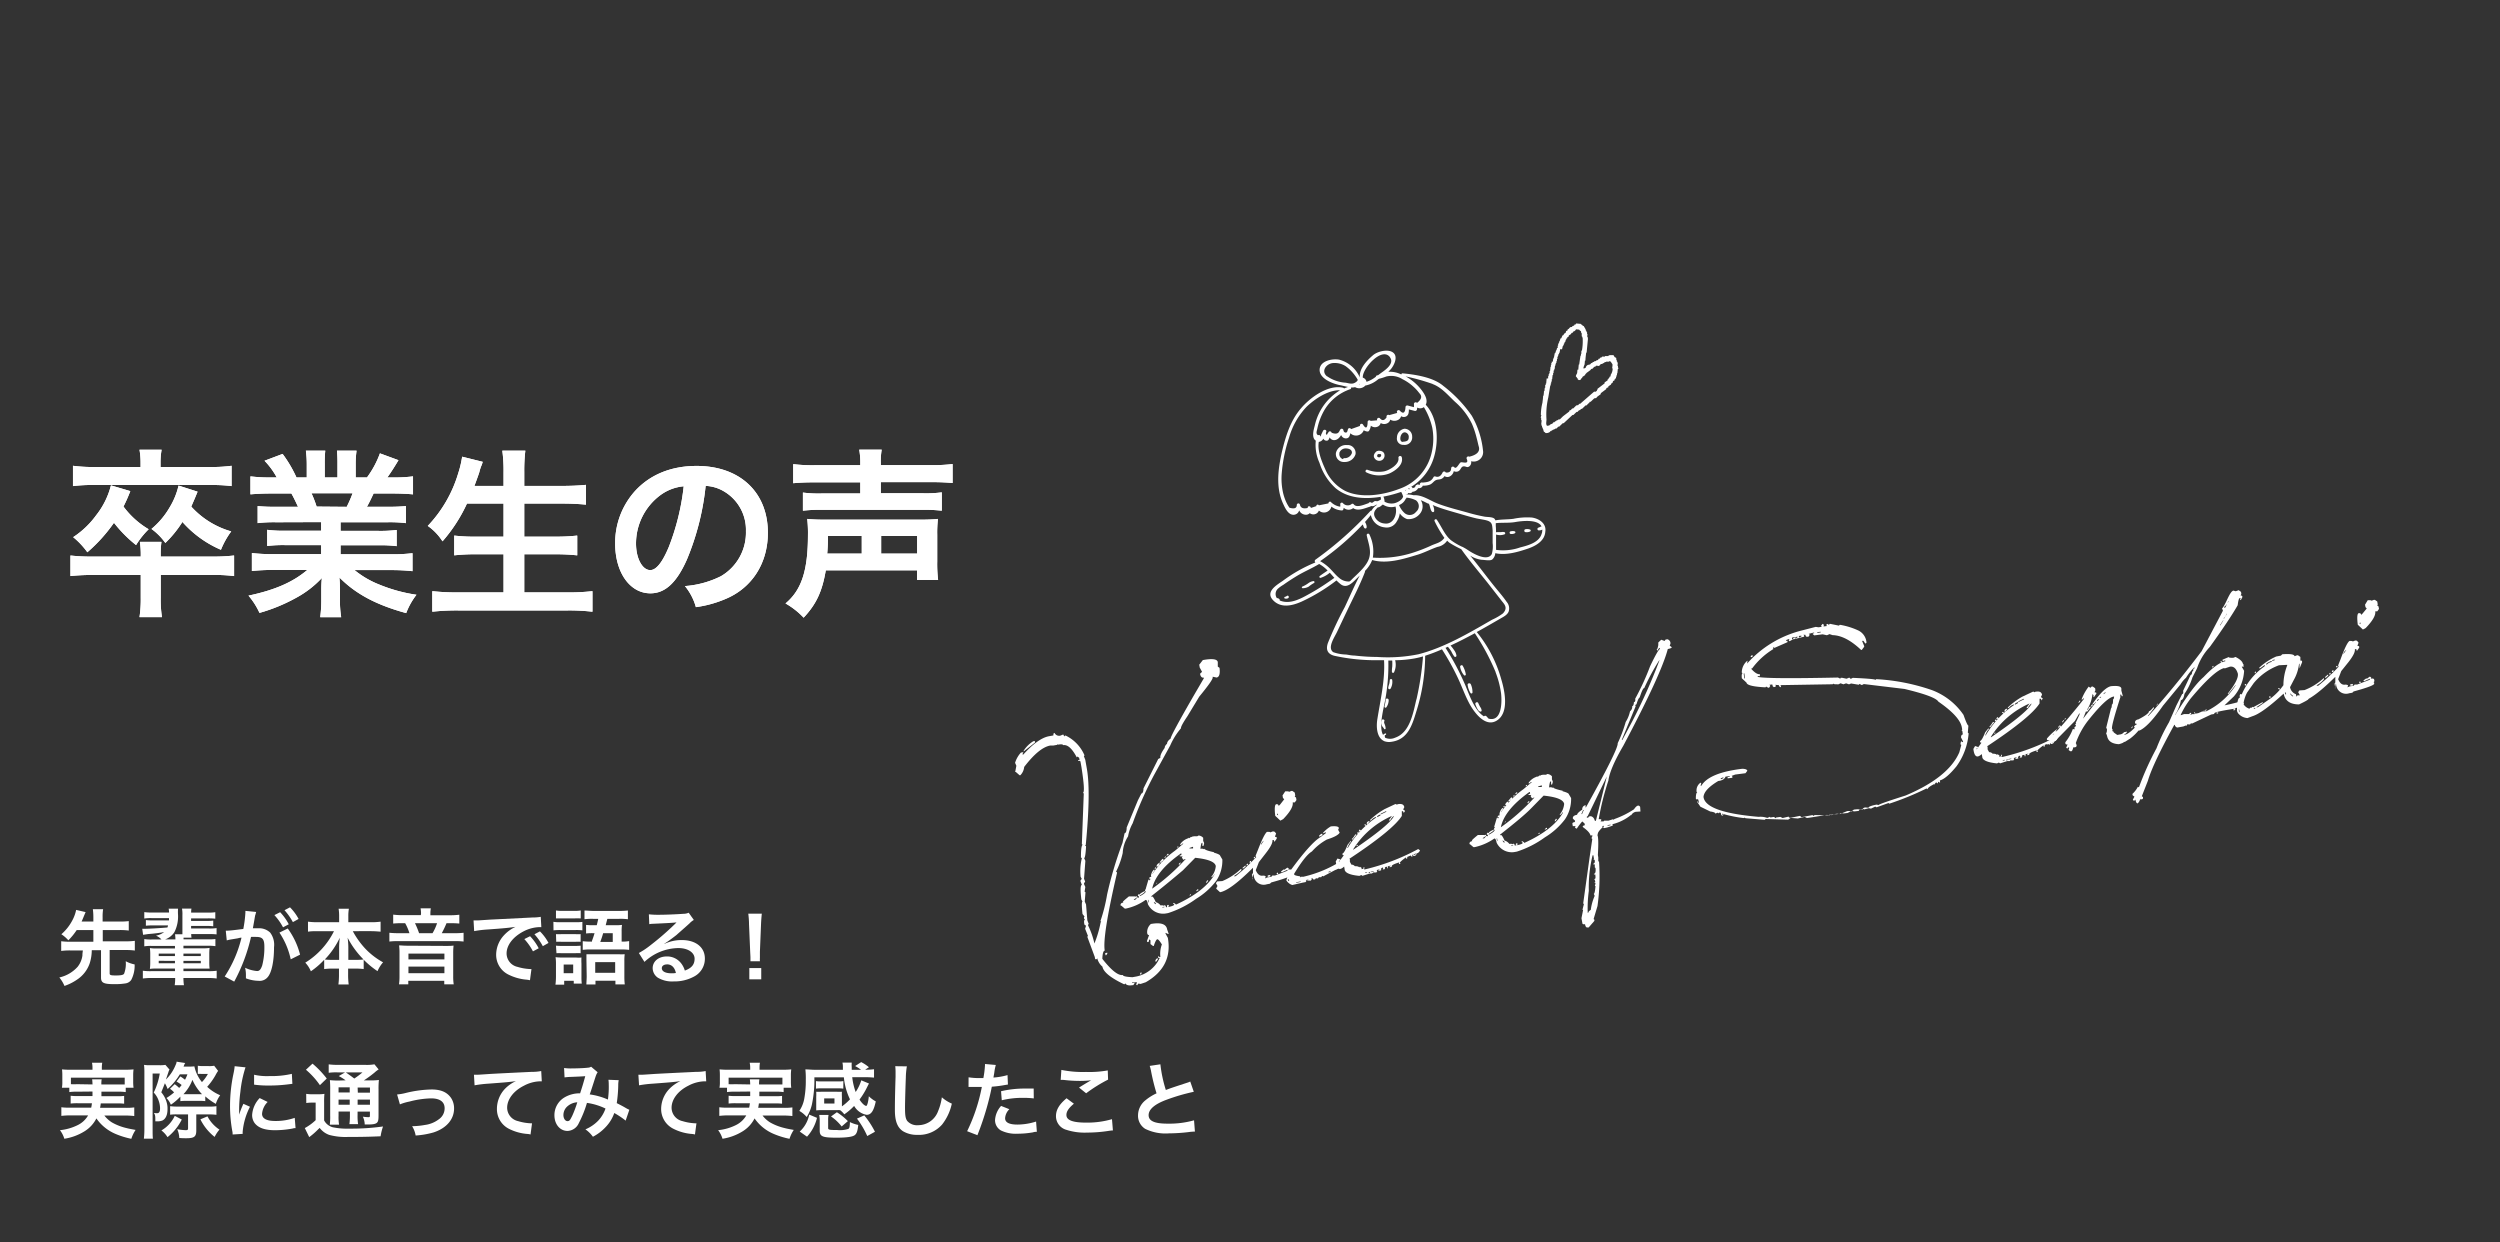 <?xml version="1.0" encoding="UTF-8"?> <svg xmlns="http://www.w3.org/2000/svg" viewBox="0 0 486.54 241.73"><rect x="0" y="0" width="486.54" height="241.73" fill="#333333" stroke="none"/><defs><style>.cls-1,.cls-2{fill:#fff;}.cls-2{fill-rule:evenodd;}.cls-3{fill:none;}</style></defs><g id="レイヤー_2" data-name="レイヤー 2"><g id="ill"><path class="cls-1" d="M14.93,181a12.33,12.33,0,0,1-1.63,2,6.6,6.6,0,0,0-1.36-1.18,9.24,9.24,0,0,0,2.1-2.63,7.34,7.34,0,0,0,.78-2.11l1.84.43-.3.71c-.32.78-.34.83-.48,1.13h2.29v-.84a12.44,12.44,0,0,0-.1-1.57h2a9.06,9.06,0,0,0-.1,1.57v.84h3.36a13.36,13.36,0,0,0,1.73-.09v1.84a13,13,0,0,0-1.73-.1H20v2.2h4.45a13.55,13.55,0,0,0,1.79-.1v1.89a12.57,12.57,0,0,0-1.79-.1H21.34v4.53c0,.35.19.42,1.18.42s1.46-.08,1.63-.34a5.5,5.5,0,0,0,.32-2.43,6.15,6.15,0,0,0,1.73.62,6,6,0,0,1-.65,3,1.63,1.63,0,0,1-1.09.69,12.63,12.63,0,0,1-2.23.15c-2.08,0-2.57-.26-2.57-1.3v-5.3h-1.8a8.71,8.71,0,0,1-.38,2.48,6.2,6.2,0,0,1-2.5,3.25,10.11,10.11,0,0,1-2.43,1.22,7,7,0,0,0-1-1.65,6.75,6.75,0,0,0,3.56-2.08,4.51,4.51,0,0,0,.93-2.18c0-.27,0-.37.09-1H13.68a12.45,12.45,0,0,0-1.77.1v-1.89a13.44,13.44,0,0,0,1.77.1h4.49V181Z"></path><path class="cls-1" d="M29.52,184.09a8.63,8.63,0,0,0-1.44.08v-1.41a8.21,8.21,0,0,0,1.46.08h1.89a3.18,3.18,0,0,0-1.07-.75,3.69,3.69,0,0,0,1.58-.69,30.93,30.93,0,0,1-3.09.38l-1,.15-.17-1.17a2.71,2.71,0,0,0,.36,0c1,0,3.37-.15,4.55-.26a2.73,2.73,0,0,0,.11-.4H29.83a11.83,11.83,0,0,0-1.44.06v-1.1a9.63,9.63,0,0,0,1.44.06h3.06c0-.19,0-.25,0-.44H29.56a8.2,8.2,0,0,0-1.48.08v-1.25a9.1,9.1,0,0,0,1.48.08H32.9a3.5,3.5,0,0,0-.08-.75h1.83a8.8,8.8,0,0,0,0,1.23,6.77,6.77,0,0,1-.71,3.34,3.53,3.53,0,0,1-1.8,1.41h2a6.6,6.6,0,0,0-.08-1H35.5c0-.21,0-.31,0-.48v-3.23a5.86,5.86,0,0,0-.08-1.28h1.84a4.26,4.26,0,0,0-.06.78h3.25a9,9,0,0,0,1.45-.08v1.26a13,13,0,0,0-1.45-.06H37.19v.5h2.87a9.75,9.75,0,0,0,1.44-.07v1.11a9.94,9.94,0,0,0-1.44-.07H37.19v.5h3.49a8.21,8.21,0,0,0,1.47-.08v1.23a10,10,0,0,0-1.47-.06H37.21a4.92,4.92,0,0,0,.06.69H35.72c0,.14,0,.19,0,.33h4.77a10,10,0,0,0,1.43-.06v1.39a8.57,8.57,0,0,0-1.43-.08H35.7v.5h3.73a7.86,7.86,0,0,0,1.36-.08,10.1,10.1,0,0,0-.06,1.24v1.48a10.6,10.6,0,0,0,.06,1.31c-.36,0-.7,0-1.36,0H35.7V189h4.74a10.41,10.41,0,0,0,1.73-.08v1.51a12.91,12.91,0,0,0-1.73-.1H35.7a8.82,8.82,0,0,0,.1,1.41H34a8.56,8.56,0,0,0,.09-1.41H29.54a13.6,13.6,0,0,0-1.74.1v-1.51a10.55,10.55,0,0,0,1.74.08h4.51v-.51H30.57a9.66,9.66,0,0,0-1.4.07,9.67,9.67,0,0,0,.07-1.33v-1.49a8.51,8.51,0,0,0-.07-1.23,7.75,7.75,0,0,0,1.38.08h3.5v-.5Zm1.37,1.5v.48h3.16v-.48Zm0,1.4v.48h3.16V187Zm4.81-.92h3.38v-.48H35.7Zm0,1.4h3.38V187H35.7Z"></path><path class="cls-1" d="M49.65,178.18c-.08.47-.19,1.12-.35,2l-.09.48,1,0a3.1,3.1,0,0,1,2.37.84,3.92,3.92,0,0,1,.75,2.84c0,2.75-.46,4.94-1.23,5.82a2,2,0,0,1-1.78.72,7.17,7.17,0,0,1-2.46-.48c0-.3,0-.54,0-.7a5.85,5.85,0,0,0-.16-1.36,6.74,6.74,0,0,0,2.33.64c.47,0,.72-.3,1-1.09a14,14,0,0,0,.42-3.65c0-1.47-.37-1.9-1.6-1.9a8,8,0,0,0-1,0,33.86,33.86,0,0,1-3.27,8.7l-1.85-1A23.74,23.74,0,0,0,47,182.49c-.24,0-.24,0-.76.13l-1.45.24a5.32,5.32,0,0,0-.66.16l-.19-1.89c.72,0,1.55-.1,3.41-.34a22.71,22.71,0,0,0,.41-3.23v-.29l2.08.21c0,.13-.09.34-.12.5Zm4.87-.65a10.36,10.36,0,0,1,1.68,2.35l-1.12.59a11.17,11.17,0,0,0-1.68-2.38ZM56,180.7a14.89,14.89,0,0,1,2.4,5.09l-1.82.91a15,15,0,0,0-2.2-5.2Zm1-1.24a12,12,0,0,0-1.63-2.32l1.07-.56a9.52,9.52,0,0,1,1.67,2.26Z"></path><path class="cls-1" d="M61.84,181.22c-.7,0-1.24,0-1.9.1v-1.95a13.8,13.8,0,0,0,1.9.11H66v-1.14a9.06,9.06,0,0,0-.1-1.48h2a7.94,7.94,0,0,0-.11,1.47v1.15h4.34a13.28,13.28,0,0,0,1.94-.11v1.95c-.71-.06-1.19-.1-1.94-.1H68.66a16.35,16.35,0,0,0,2.4,3.37,14.14,14.14,0,0,0,3.49,2.69A6.6,6.6,0,0,0,73.47,189a17,17,0,0,1-2.69-2.22v1.82a12.33,12.33,0,0,0-1.6-.1H67.75v1.09a14.6,14.6,0,0,0,.11,2h-2a15,15,0,0,0,.11-2v-1.09H64.69a12.09,12.09,0,0,0-1.6.1v-1.81a15,15,0,0,1-2.59,2.24,5.46,5.46,0,0,0-1.09-1.68A15,15,0,0,0,65,181.22ZM66,184.28a15.84,15.84,0,0,1,.13-1.79,15.78,15.78,0,0,1-2.92,4.24,9.69,9.69,0,0,0,1.43.07H66Zm3.34,2.52a9.46,9.46,0,0,0,1.41-.07,17.17,17.17,0,0,1-3.1-4.24,14,14,0,0,1,.14,1.78v2.53Z"></path><path class="cls-1" d="M81.94,177.77a5.75,5.75,0,0,0-.09-1h2a5.34,5.34,0,0,0-.09,1v.35h3.63a14.33,14.33,0,0,0,2-.1v1.72a15.92,15.92,0,0,0-1.71-.07H86.9a21.09,21.09,0,0,1-.92,1.94h2.4a13.39,13.39,0,0,0,1.84-.08v1.71a13.67,13.67,0,0,0-1.84-.08H77.62a13.77,13.77,0,0,0-1.84.08v-1.71a14.92,14.92,0,0,0,1.9.08h2a9.37,9.37,0,0,0-.83-1.94h-.68a14.84,14.84,0,0,0-1.65.07V178a13.21,13.21,0,0,0,1.88.1h3.5Zm4.79,6.32c.65,0,1,0,1.54-.06a13.36,13.36,0,0,0-.07,1.44V190a9.92,9.92,0,0,0,.1,1.57H86.46v-.69h-7v.69H77.65a10.63,10.63,0,0,0,.1-1.57v-4.57a11.69,11.69,0,0,0-.08-1.44c.53,0,.88.06,1.54.06Zm-7.24,2.63h7v-1.14h-7Zm0,2.68h7v-1.28h-7Zm4.69-7.79a9.3,9.3,0,0,0,.88-1.94h-4.3a15.53,15.53,0,0,1,.8,1.94Z"></path><path class="cls-1" d="M92.16,179.13h.61c.29,0,.29,0,2.64-.16l8.18-.41a9.47,9.47,0,0,0,1.65-.13l.11,2H105a7.2,7.2,0,0,0-3.17.86c-2,1.06-3.24,2.66-3.24,4.27a2.69,2.69,0,0,0,2.13,2.61,9.79,9.79,0,0,0,2.39.42,2.83,2.83,0,0,0,.32,0l-.29,2.18c-.21-.05-.24-.05-.54-.1a9.69,9.69,0,0,1-3.75-1.05,4.28,4.28,0,0,1-2.29-3.86A5.61,5.61,0,0,1,98.1,182a7.1,7.1,0,0,1,2.23-1.62c-1.3.19-2.29.29-5.4.51a21.83,21.83,0,0,0-2.65.32Zm11,3.07a10.06,10.06,0,0,1,1.68,2.35l-1.12.6a10.66,10.66,0,0,0-1.68-2.39Zm2.48,1.94a11.59,11.59,0,0,0-1.63-2.32l1.07-.56a9.27,9.27,0,0,1,1.67,2.25Z"></path><path class="cls-1" d="M107.7,179.4a7.42,7.42,0,0,0,1.28.08h3a11.31,11.31,0,0,0,1.36-.06v1.64a9.63,9.63,0,0,0-1.28-.06H109a11.2,11.2,0,0,0-1.28.06Zm.5,8.15a8.14,8.14,0,0,0-.08-1.27,9.38,9.38,0,0,0,1.23.07h2.74a5.44,5.44,0,0,0,1.07,0,9.89,9.89,0,0,0,0,1.15v2.67a10.51,10.51,0,0,0,.06,1.25h-1.56v-.54h-1.86v.75H108.1a12.62,12.62,0,0,0,.1-1.55Zm0-10.36a6.91,6.91,0,0,0,1.33.08h2.16a6.91,6.91,0,0,0,1.33-.08v1.55a12.88,12.88,0,0,0-1.33,0h-2.16c-.58,0-.93,0-1.33,0Zm0,4.61a9.22,9.22,0,0,0,1.06,0H112a8.2,8.2,0,0,0,1,0v1.49a6.19,6.19,0,0,0-1,0h-2.69a9.35,9.35,0,0,0-1.06,0Zm0,2.24a9.22,9.22,0,0,0,1.06.05H112a8.2,8.2,0,0,0,1-.05v1.47a8.06,8.06,0,0,0-1.06,0H109.3a9.63,9.63,0,0,0-1,0Zm1.5,5.36h1.85v-1.69h-1.85Zm5.43-6.09c.29-.77.37-1,.58-1.7h-.4a9.51,9.51,0,0,0-1.25.06V180a9.55,9.55,0,0,0,1.28.06h.8c.16-.64.16-.64.29-1.24h-1a11.17,11.17,0,0,0-1.68.08v-1.7c.54,0,1.07.08,1.79.08h4.88a15.28,15.28,0,0,0,1.78-.08v1.7a11.39,11.39,0,0,0-1.7-.08h-2.3c-.16.6-.26,1-.32,1.24h1.9a8.8,8.8,0,0,0,1.27-.06,8.09,8.09,0,0,0-.07,1.25v2a7,7,0,0,0,1.46-.1v1.71a12.25,12.25,0,0,0-1.57-.08H115a11.42,11.42,0,0,0-1.59.08v-1.69a10.88,10.88,0,0,0,1.59.08Zm-1,3.53c0-.48,0-.78,0-1.13.4,0,.72,0,1.36,0h4.79a12.89,12.89,0,0,0,1.3,0,8.89,8.89,0,0,0-.07,1.28v3a13.11,13.11,0,0,0,.08,1.59h-1.82v-.71h-3.88v.72h-1.77c0-.45.06-1,.06-1.61Zm1.71,2.48h3.88v-2.08h-3.88Zm3.41-6v-1.7h-1.87a17.81,17.81,0,0,1-.56,1.7Z"></path><path class="cls-1" d="M129.32,183.69a7.74,7.74,0,0,1,3.36-.74c2.74,0,4.5,1.41,4.5,3.6a3.9,3.9,0,0,1-2.18,3.54,7.94,7.94,0,0,1-3.87.91,5.43,5.43,0,0,1-3.11-.73,2.28,2.28,0,0,1-1-1.84c0-1.33,1.15-2.29,2.75-2.29a3.44,3.44,0,0,1,2.77,1.31,4.28,4.28,0,0,1,.74,1.44c1.33-.49,1.9-1.18,1.9-2.32s-1.23-2.06-3.16-2.06a9.84,9.84,0,0,0-6.6,2.69l-1.09-1.73a15.36,15.36,0,0,0,2.26-1.51,53.16,53.16,0,0,0,4.79-4.16l.28-.29h0c-.61.08-1.64.14-4.53.27a4.44,4.44,0,0,0-.77.08l-.08-1.92a15.42,15.42,0,0,0,1.89.09c1.36,0,3.31-.08,4.86-.19a2.41,2.41,0,0,0,1-.21l1,1.41a3.41,3.41,0,0,0-.83.66c-.8.73-2,1.77-2.52,2.24-.28.24-1.44,1.1-1.76,1.31s-.4.27-.65.42Zm.48,4c-.58,0-1,.28-1,.73,0,.64.72,1,1.91,1a4.63,4.63,0,0,0,.83-.06C131.3,188.25,130.69,187.68,129.8,187.68Z"></path><path class="cls-1" d="M146.05,187.08c0-.33,0-.49,0-.68s0-.18-.05-1.14l-.23-5.44c0-.71-.08-1.51-.14-2h2.63c-.05.44-.12,1.27-.15,2l-.22,5.44c0,.93,0,.93,0,1.15a6.08,6.08,0,0,0,0,.67Zm-.22,3.51V188.4h2.32v2.19Z"></path><path class="cls-1" d="M15,212.46a9.29,9.29,0,0,0-1.51.08v-.85H12.05a5.69,5.69,0,0,0,.08-1.18v-1.19a9.55,9.55,0,0,0-.06-1.2,16.58,16.58,0,0,0,1.76.07H18v-.37a4.61,4.61,0,0,0-.1-1h2a5.17,5.17,0,0,0-.08,1v.37h4.39a17.25,17.25,0,0,0,1.78-.07,8.86,8.86,0,0,0-.07,1.17v1.22a8.32,8.32,0,0,0,.07,1.18H24.47v.85a9.59,9.59,0,0,0-1.52-.08H19.74c0,.51,0,.51,0,.88h3a9.64,9.64,0,0,0,1.42-.06v1.52a10.24,10.24,0,0,0-1.42-.06H19.61c-.05.4-.07.52-.13.86h5a11.55,11.55,0,0,0,1.65-.08v1.68a14.69,14.69,0,0,0-1.73-.1H20.31a5.58,5.58,0,0,0,1.49,1.35,10.44,10.44,0,0,0,2.82,1.09c.4.11.89.2,1.77.36a6.91,6.91,0,0,0-.83,1.73,16.18,16.18,0,0,1-3-.92,8.56,8.56,0,0,1-3.8-3.05,6.27,6.27,0,0,1-2.33,2.52,10.42,10.42,0,0,1-3.91,1.44,5.27,5.27,0,0,0-.85-1.67,9.94,9.94,0,0,0,3.48-1,4.7,4.7,0,0,0,2-1.88H13.65a15.72,15.72,0,0,0-1.71.1v-1.68a10.91,10.91,0,0,0,1.62.08h4.19a7.74,7.74,0,0,0,.14-.86h-2.7a10.31,10.31,0,0,0-1.44.06v-1.52a10,10,0,0,0,1.44.06H18c0-.45,0-.45,0-.88Zm3-1.41a7.69,7.69,0,0,0-.07-1h1.86a4.7,4.7,0,0,0-.06,1H23c.61,0,.87,0,1.27,0v-1.32H13.8V211a12.16,12.16,0,0,0,1.23,0Z"></path><path class="cls-1" d="M34,211a7.66,7.66,0,0,1,.87.73,6.19,6.19,0,0,0,.48-.57,6.28,6.28,0,0,0-1-.67l.75-1a8.54,8.54,0,0,1,.91.65,8,8,0,0,0,.47-1.06H35a12.29,12.29,0,0,1-2.38,2.86,6.18,6.18,0,0,0-.53-1.12l-.7,1.76a5.14,5.14,0,0,1,1.08,2.08,4.17,4.17,0,0,1,.13,1.22c0,1.14-.37,1.89-1,2.19a2.73,2.73,0,0,1-1.12.16h-.25c0-1,0-1.21-.28-1.63a6.08,6.08,0,0,0,.61.05c.41,0,.59-.3.59-.94a4.38,4.38,0,0,0-.23-1.37,4.3,4.3,0,0,0-1-1.71,13.43,13.43,0,0,0,1.17-3.7H29.7V219.6c0,.85,0,1.54.06,2H28a16.8,16.8,0,0,0,.1-2V208.8a12.89,12.89,0,0,0-.07-1.56,6.61,6.61,0,0,0,1.07.07h1.94a6.19,6.19,0,0,0,1.15-.07l.8.92a2,2,0,0,0-.22.52l-.48,1.41a8.23,8.23,0,0,0,1.9-2.86,1.55,1.55,0,0,0,.18-.61l1.68.26a1.79,1.79,0,0,0-.24.48l-.09.22h.8a12.15,12.15,0,0,0,1.31-.05,7.11,7.11,0,0,0,1.47,3.06A7.05,7.05,0,0,0,40.46,209H39.19a6.75,6.75,0,0,0-.69,0v-1.59a6.11,6.11,0,0,0,1,.07h1.11a5,5,0,0,0,1.07-.07l.77,1a6.82,6.82,0,0,0-.53.88,12.6,12.6,0,0,1-1.6,2.22,8.51,8.51,0,0,0,2.53,1.64,5.91,5.91,0,0,0-.85,1.68,12.14,12.14,0,0,1-2.05-1.46v.93a6.87,6.87,0,0,0-1-.05H36a7.85,7.85,0,0,0-.9.05v-.88A10.91,10.91,0,0,1,33.25,215a3.92,3.92,0,0,0-.86-1.31,10.75,10.75,0,0,0,1.49-1.09,4,4,0,0,0-.8-.7Zm1.38,6.88a10.23,10.23,0,0,1-2.78,3.43A4.81,4.81,0,0,0,31.41,220a6.37,6.37,0,0,0,2.6-2.84Zm-.86-1a9.16,9.16,0,0,0-1.41.06v-1.66a11.62,11.62,0,0,0,1.49.08h6a8.66,8.66,0,0,0,1.52-.08v1.68a12.55,12.55,0,0,0-1.5-.08H38.2v3.1c0,1.25-.38,1.54-2,1.54-.27,0-.72,0-1.31-.05a4.56,4.56,0,0,0-.4-1.71,10.58,10.58,0,0,0,1.67.19c.36,0,.44-.08.44-.4v-2.67Zm4.8-3.93a9.26,9.26,0,0,1-1.87-2.8,8.22,8.22,0,0,1-1.75,2.8h3.62Zm1.06,4.31a6.89,6.89,0,0,0,2.33,2.58,6.72,6.72,0,0,0-.94,1.42A9.9,9.9,0,0,1,39,217.84Z"></path><path class="cls-1" d="M45.27,220.79c0-.29,0-.39-.08-.76a27.31,27.31,0,0,1-.42-4.78,30.33,30.33,0,0,1,.66-6.26,11.28,11.28,0,0,0,.24-1.49l2.11.22a22.66,22.66,0,0,0-1,4.79,27.37,27.37,0,0,0-.24,3.54c0,.35,0,.48,0,.88a17.58,17.58,0,0,1,.83-2.11l1.28.57a13.12,13.12,0,0,0-1.42,4.85,3.91,3.91,0,0,0,0,.43Zm6.82-6.33A3.64,3.64,0,0,0,51,216.77c0,.91.88,1.39,2.55,1.39a11.15,11.15,0,0,0,3.81-.61l.16,2c-.23,0-.29,0-.66.1a19.61,19.61,0,0,1-3.31.31c-2,0-3.27-.45-4-1.4a2.64,2.64,0,0,1-.48-1.57,5.21,5.21,0,0,1,1.47-3.29Zm-2.64-5.3a11.11,11.11,0,0,0,3,.26,17.6,17.6,0,0,0,4.35-.43l.1,1.94-1.14.14a28.2,28.2,0,0,1-3.42.19,19.79,19.79,0,0,1-2.89-.17Z"></path><path class="cls-1" d="M59.59,212.88a7.06,7.06,0,0,0,1.21.08h1.12a7.33,7.33,0,0,0,1.22-.08,15.72,15.72,0,0,0-.06,1.74v3.43a2.61,2.61,0,0,0,.78.9,3.19,3.19,0,0,0,.8.41,13.13,13.13,0,0,0,3.19.29,44.92,44.92,0,0,0,6.69-.42,11.35,11.35,0,0,0-.47,1.91c-2.09.09-3.71.13-6.4.13a12.09,12.09,0,0,1-3.6-.4,4,4,0,0,1-1.86-1.37,1.67,1.67,0,0,1-.25.24,13.14,13.14,0,0,1-1.78,1.56l-.86-1.76A9.68,9.68,0,0,0,61.43,218v-3.41h-.82a5.62,5.62,0,0,0-1,.08ZM60.82,207a18.59,18.59,0,0,1,2.77,2.9l-1.33,1.29a15.36,15.36,0,0,0-2.72-3Zm6.44,3.25a9.39,9.39,0,0,0-1.33-.83l1.23-.72H65.64a11.1,11.1,0,0,0-1.67.08v-1.64a13.31,13.31,0,0,0,1.91.1h5.18a8.07,8.07,0,0,0,1.81-.11l.82,1a5.22,5.22,0,0,0-.8.61,22.74,22.74,0,0,1-2.07,1.52H72.1a10.79,10.79,0,0,0,1.64-.08,16.48,16.48,0,0,0-.07,1.86V217c0,.91-.06,1.23-.28,1.47s-.69.37-1.69.37c-.14,0-.41,0-.72,0a3.86,3.86,0,0,0-.36-1.52,8.55,8.55,0,0,0,1,.1c.35,0,.37,0,.37-.45v-.63h-2.4V217a10,10,0,0,0,.1,1.77H68a12.67,12.67,0,0,0,.1-1.77v-.68H65.89v.82a8.55,8.55,0,0,0,.1,1.74H64.18a11.21,11.21,0,0,0,.08-1.74v-5.06a18.24,18.24,0,0,0-.06-1.87,14,14,0,0,0,1.79.08Zm-1.37,1.36v1h2.17v-1Zm0,3.39h2.17V214H65.89Zm1.4-6.3c.57.4.72.49,1.66,1.2a15.56,15.56,0,0,0,1.6-1.2Zm2.35,3.95H72v-1h-2.4ZM72,214h-2.4V215H72Z"></path><path class="cls-1" d="M77.28,213A9.86,9.86,0,0,0,79,212.7a22.64,22.64,0,0,1,5-.67c1.82,0,3,.53,3.77,1.63a3.64,3.64,0,0,1,.6,2.07c0,2.13-1.51,3.85-4,4.66a16.32,16.32,0,0,1-3.48.6,5,5,0,0,0-.69-1.82h.24a14.64,14.64,0,0,0,2.28-.24,5.63,5.63,0,0,0,2.67-1.09,2.57,2.57,0,0,0,1.14-2.16c0-1.25-.93-1.92-2.63-1.92a17.81,17.81,0,0,0-4.21.62,9.85,9.85,0,0,0-1.86.55Z"></path><path class="cls-1" d="M92.24,209.16l.61,0c.29,0,.29,0,2.64-.16.9-.05,3.56-.19,8-.4a8.75,8.75,0,0,0,1.84-.16l.11,2-.33,0a7.08,7.08,0,0,0-3.17.87c-2,1-3.24,2.65-3.24,4.27a2.69,2.69,0,0,0,2.13,2.61,9.79,9.79,0,0,0,2.39.42,2.83,2.83,0,0,0,.32,0l-.29,2.18a2.91,2.91,0,0,0-.54-.1A9.5,9.5,0,0,1,99,219.66a4.28,4.28,0,0,1-2.29-3.85A5.68,5.68,0,0,1,98.18,212a7.08,7.08,0,0,1,2.23-1.6c-1.3.19-1.92.24-5.4.5a22.6,22.6,0,0,0-2.65.32Z"></path><path class="cls-1" d="M109.78,207.85a8.94,8.94,0,0,0,1.62.08c1,0,2.38-.06,3-.14a1.24,1.24,0,0,0,.64-.19l1.27,1.08a2.86,2.86,0,0,0-.34.68c-.08.19-1,3.13-1.2,3.63a13.16,13.16,0,0,1,3.54,1,17.19,17.19,0,0,0,.16-3,5.77,5.77,0,0,0-.06-.85l2,.08a5.14,5.14,0,0,0-.09,1.07,27.2,27.2,0,0,1-.29,3.4c.51.25,1.22.62,1.71.91a5.85,5.85,0,0,0,.74.38l-.72,2.11a16.17,16.17,0,0,0-2.21-1.48,7.57,7.57,0,0,1-1.75,2.81,9.13,9.13,0,0,1-2.41,1.81,6.1,6.1,0,0,0-1.46-1.44,7.49,7.49,0,0,0,2.48-1.68,6.58,6.58,0,0,0,1.43-2.37,12.17,12.17,0,0,0-3.61-1.1,21.34,21.34,0,0,1-1.58,3.93,2.52,2.52,0,0,1-2.19,1.53c-1.48,0-2.56-1.3-2.56-3.05a4,4,0,0,1,2-3.5,5.74,5.74,0,0,1,3-.77c.41-1.26.6-1.87,1-3.34-.81.06-1.2.08-2.76.14a11.15,11.15,0,0,0-1.27.1Zm.48,7.62a2.26,2.26,0,0,0-.61,1.54c0,.65.35,1.18.79,1.18s.54-.29.91-1a21.44,21.44,0,0,0,1-2.67A3.2,3.2,0,0,0,110.26,215.47Z"></path><path class="cls-1" d="M124.24,209.16l.61,0c.29,0,.29,0,2.64-.16.9-.05,3.56-.19,8-.4a8.75,8.75,0,0,0,1.84-.16l.11,2-.33,0a7.08,7.08,0,0,0-3.17.87c-2,1-3.24,2.65-3.24,4.27a2.69,2.69,0,0,0,2.13,2.61,9.79,9.79,0,0,0,2.39.42,2.83,2.83,0,0,0,.32,0l-.29,2.18a2.91,2.91,0,0,0-.54-.1,9.5,9.5,0,0,1-3.75-1.06,4.28,4.28,0,0,1-2.29-3.85,5.68,5.68,0,0,1,1.52-3.78,7.08,7.08,0,0,1,2.23-1.6c-1.3.19-1.92.24-5.4.5a22.6,22.6,0,0,0-2.65.32Z"></path><path class="cls-1" d="M143,212.46a9.29,9.29,0,0,0-1.51.08v-.85h-1.47a5.69,5.69,0,0,0,.08-1.18v-1.19a9.55,9.55,0,0,0-.06-1.2,16.58,16.58,0,0,0,1.76.07H146v-.37a4.61,4.61,0,0,0-.1-1h2a5.17,5.17,0,0,0-.08,1v.37h4.39a17.25,17.25,0,0,0,1.78-.07,8.86,8.86,0,0,0-.07,1.17v1.22a8.32,8.32,0,0,0,.07,1.18h-1.48v.85a9.59,9.59,0,0,0-1.52-.08h-3.21c0,.51,0,.51,0,.88h3a9.64,9.64,0,0,0,1.42-.06v1.52a10.24,10.24,0,0,0-1.42-.06h-3.09c-.05.4-.07.52-.13.86h5a11.55,11.55,0,0,0,1.65-.08v1.68a14.69,14.69,0,0,0-1.73-.1h-4.08a5.58,5.58,0,0,0,1.49,1.35,10.44,10.44,0,0,0,2.82,1.09c.4.11.89.2,1.77.36a6.91,6.91,0,0,0-.83,1.73,16.18,16.18,0,0,1-3-.92,8.56,8.56,0,0,1-3.8-3.05,6.27,6.27,0,0,1-2.33,2.52,10.42,10.42,0,0,1-3.91,1.44,5.27,5.27,0,0,0-.85-1.67,9.94,9.94,0,0,0,3.48-1,4.7,4.7,0,0,0,2-1.88h-3.54a15.72,15.72,0,0,0-1.71.1v-1.68a10.91,10.91,0,0,0,1.62.08h4.19a7.74,7.74,0,0,0,.14-.86h-2.7a10.31,10.31,0,0,0-1.44.06v-1.52a10,10,0,0,0,1.44.06H146c0-.45,0-.45,0-.88Zm3-1.41a7.69,7.69,0,0,0-.07-1h1.86a4.7,4.7,0,0,0-.06,1H151c.61,0,.87,0,1.27,0v-1.32H141.8V211a12.16,12.16,0,0,0,1.23,0Z"></path><path class="cls-1" d="M163.83,215.33a10.38,10.38,0,0,0,1.59-1.38,12.54,12.54,0,0,1-1.19-4.29h-5.74A23.16,23.16,0,0,1,158,215a8,8,0,0,1-1,2.39,5.32,5.32,0,0,0-1.44-1.19,6.12,6.12,0,0,0,.94-2.25,19.08,19.08,0,0,0,.32-3.83,15.47,15.47,0,0,0-.08-2c.55,0,1.22.08,1.92.08h5.38a.81.81,0,0,0,0-.17c0-.16,0-.16,0-.51a3.62,3.62,0,0,0-.09-.72h1.81a6.14,6.14,0,0,0,0,.92c0,.13,0,.18,0,.48h1.82a8.22,8.22,0,0,0-1.16-.73l1.18-.77a8,8,0,0,1,1.51,1l-.74.48a11.49,11.49,0,0,0,1.73-.09v1.63a18.1,18.1,0,0,0-2-.08h-2.24a11.86,11.86,0,0,0,.67,2.88,8.82,8.82,0,0,0,1.09-2.27l1.5.62c-.16.29-.16.29-.4.77a15,15,0,0,1-1.44,2.35,4.05,4.05,0,0,0,.67.85,1.62,1.62,0,0,0,.6.4c.22,0,.43-.77.54-1.89a5.81,5.81,0,0,0,1.35,1c-.4,1.88-.92,2.61-1.78,2.61a3.48,3.48,0,0,1-2.43-1.73,11.56,11.56,0,0,1-1.92,1.64,3.81,3.81,0,0,0-.82-.82,6.13,6.13,0,0,0-.64,0h-3a8.75,8.75,0,0,0-1,.05c0-.11,0-.45,0-1v-1.63a8.56,8.56,0,0,0,0-1,7.45,7.45,0,0,0,1,0h3a7.19,7.19,0,0,0,1,0,8.38,8.38,0,0,0,0,1v1.88ZM159,217.55a8.32,8.32,0,0,1-1.94,3.67l-1.42-1a6.08,6.08,0,0,0,1.85-3.3Zm5.12-5.68a5.91,5.91,0,0,0-1-.06H159.8a5.57,5.57,0,0,0-1,.06V210.4a5.31,5.31,0,0,0,1,.06h3.33a5.63,5.63,0,0,0,1-.06Zm1.28,6.61v-.11a6.58,6.58,0,0,0,1.63.56c-.13,1.2-.3,1.71-.7,2s-1.43.48-3.51.48c-2.78,0-3.29-.23-3.29-1.4v-1.9a5.58,5.58,0,0,0-.1-1.12h1.82a4.3,4.3,0,0,0-.08.93v1.6c0,.35.18.4,1.76.4a5.2,5.2,0,0,0,2.2-.23.68.68,0,0,0,.21-.45,4.63,4.63,0,0,0,.06-.62Zm-5-3.71h2v-1h-2Zm3.4,4.46a9,9,0,0,0-2.07-1.95l1.14-.82a11.6,11.6,0,0,1,2.14,1.73Zm4.4-2.16a16.92,16.92,0,0,1,2.08,3.19l-1.5.83a17,17,0,0,0-2-3.39Z"></path><path class="cls-1" d="M176.49,207.53a14.65,14.65,0,0,0-.2,2.16c-.06,1.49-.16,4.74-.16,5.88,0,1.52.1,2.09.42,2.57a2.53,2.53,0,0,0,2.14.84,4.13,4.13,0,0,0,3.88-2.74,10.61,10.61,0,0,0,.73-2.69,7.1,7.1,0,0,0,1.94,1.23,9.91,9.91,0,0,1-1.9,4.08,6,6,0,0,1-4.81,2,5.23,5.23,0,0,1-2.8-.71c-1.1-.73-1.57-2-1.57-4.11,0-.83,0-2.43.13-6.45,0-.48,0-.82,0-1a9.56,9.56,0,0,0-.06-1.09Z"></path><path class="cls-1" d="M188.5,209.66a12.32,12.32,0,0,0,2.15.15l.73,0a18.54,18.54,0,0,0,.31-2.45,1.8,1.8,0,0,0,0-.29l2.11.19a9.43,9.43,0,0,0-.3,1.54c-.08.45-.1.54-.16.91a13.24,13.24,0,0,0,2.74-.48l.08,1.84-.52.08a22.49,22.49,0,0,1-2.62.34c-.18,1-.58,2.69-1,4.15a55.59,55.59,0,0,1-1.8,5.29l-2-.78a34.39,34.39,0,0,0,2.86-8.61h-1.65c-.29,0-.51,0-.64,0a1.85,1.85,0,0,0-.3,0Zm7.94,6.21a2.65,2.65,0,0,0-.83,1.76q0,1.23,2.4,1.23a12.1,12.1,0,0,0,3.63-.59l.15,2c-.29,0-.42,0-.79.11a17.8,17.8,0,0,1-3,.26,6.51,6.51,0,0,1-3.21-.64,2.31,2.31,0,0,1-1.14-2,4.5,4.5,0,0,1,1.18-2.77Zm4.75-2.1a16.47,16.47,0,0,0-2-.11,16.94,16.94,0,0,0-4.23.47l-.14-1.76a20.16,20.16,0,0,1,4.77-.52l1.58,0Z"></path><path class="cls-1" d="M209,214.8c-1,.83-1.46,1.5-1.46,2.19,0,1,1.17,1.49,3.87,1.49a17.25,17.25,0,0,0,5-.67l.18,2.19a7.05,7.05,0,0,0-.71.07,27.55,27.55,0,0,1-4.32.35,11.47,11.47,0,0,1-4-.53,2.75,2.75,0,0,1-2.05-2.67c0-1.22.62-2.28,2.06-3.48Zm-2.44-6.58a20.94,20.94,0,0,0,4.8.4,20.21,20.21,0,0,0,4.23-.3l.06,1.79a29,29,0,0,0-4.27,2.66L210,211.66c.83-.53,1.62-1,2.35-1.42a18.12,18.12,0,0,1-2.4.12,25.74,25.74,0,0,1-2.93-.19,5,5,0,0,0-.59,0Z"></path><path class="cls-1" d="M225.83,207.13a26,26,0,0,0,1.06,5c1-.38,1-.38,4.14-1.41a3.1,3.1,0,0,0,.61-.24l.69,2a38.3,38.3,0,0,0-5.28,1.54c-2.34.86-3.51,1.89-3.51,3s1.09,1.66,3.67,1.66a17.76,17.76,0,0,0,5.17-.65l.17,2.19a11,11,0,0,0-1.29.11,33,33,0,0,1-3.75.24,8.94,8.94,0,0,1-4.64-.88,3,3,0,0,1-1.39-2.67,3.78,3.78,0,0,1,1.42-2.87,9.7,9.7,0,0,1,2.18-1.37,41.06,41.06,0,0,1-1.07-4.34,6.49,6.49,0,0,0-.26-1Z"></path><path class="cls-1" d="M41.08,108.32a36,36,0,0,0,4.48-.21v4a31.74,31.74,0,0,0-4.48-.21h-9.8v4.38a22.26,22.26,0,0,0,.24,3.82H27.15a23.7,23.7,0,0,0,.24-3.79v-4.41H18.15a39.51,39.51,0,0,0-4.44.21v-4a35.22,35.22,0,0,0,4.44.21h9.24a16.37,16.37,0,0,0-.17-2.87h4.2a18.6,18.6,0,0,0-.14,2.87ZM27.36,90.09a14.57,14.57,0,0,0-.21-2.56h4.3a14.57,14.57,0,0,0-.21,2.56v.8h9.67a29.06,29.06,0,0,0,4.16-.24V94.6A30.41,30.41,0,0,0,41,94.39H18.36a30.61,30.61,0,0,0-4.16.21V90.65a30.5,30.5,0,0,0,4.23.24h8.93Zm-2,5.49a31.34,31.34,0,0,1-1.33,3A16.49,16.49,0,0,0,28.93,103a16.11,16.11,0,0,0-2.45,3.08,25.38,25.38,0,0,1-4.3-4.34A31,31,0,0,1,17,107.48a15.17,15.17,0,0,0-2.76-2.94,17,17,0,0,0,4.48-4.27,15.44,15.44,0,0,0,2.87-5.81Zm13.09.11c-.67,1.64-.84,2-1.23,2.9A16.67,16.67,0,0,0,45,103.42,15.86,15.86,0,0,0,43,107a21.07,21.07,0,0,1-7.5-5.42,22.07,22.07,0,0,1-3.32,4.09,11.84,11.84,0,0,0-2.7-2.73A15.58,15.58,0,0,0,33,98.77a14.45,14.45,0,0,0,1.75-4.27Z"></path><path class="cls-1" d="M53.75,101.64a26.23,26.23,0,0,0-3.61.17V98.49a33.07,33.07,0,0,0,3.61.14H58c-.52-1.12-.91-1.93-1.29-2.59H52.91c-1.72,0-3,.07-4.17.17v-3.5a29.76,29.76,0,0,0,4,.21h1.12a14.57,14.57,0,0,0-2.38-3.25L55,88.34a24.82,24.82,0,0,1,2.7,4.58h2V90.44a20.36,20.36,0,0,0-.17-2.73H63.3a23.84,23.84,0,0,0-.1,2.59v2.62h2.48V90.3a25.11,25.11,0,0,0-.1-2.59h3.81a19.15,19.15,0,0,0-.17,2.73v2.48h2.2a18.43,18.43,0,0,0,2.52-4.69l3.61,1.33c-.84,1.4-1.4,2.28-2.17,3.36h1a28.46,28.46,0,0,0,4-.21v3.5c-1.09-.1-2.45-.17-4.17-.17h-3.5c-.67,1.4-.81,1.71-1.3,2.59h4.06A33.43,33.43,0,0,0,79,98.49v3.32a25.8,25.8,0,0,0-3.61-.17H66.28v1.68h7.31a25.31,25.31,0,0,0,3.61-.18v3.15a25.8,25.8,0,0,0-3.61-.17H66.28v1.75h9.77a30.83,30.83,0,0,0,4.23-.21v3.5a37.75,37.75,0,0,0-4.2-.21H69a18,18,0,0,0,4.77,2.8,30.72,30.72,0,0,0,7.28,2,13.86,13.86,0,0,0-2,3.57c-5.88-1.61-9.84-3.75-13-6.94a23.05,23.05,0,0,1,.11,2.49v1.72a20.48,20.48,0,0,0,.24,3.53H62.32a26.07,26.07,0,0,0,.21-3.57v-1.68a22.5,22.5,0,0,1,.11-2.38,19.66,19.66,0,0,1-5,3.85,33.45,33.45,0,0,1-7.14,2.94,14.35,14.35,0,0,0-2.14-3.36c5.11-1.08,8.65-2.62,11.45-5H53.26a38.5,38.5,0,0,0-4.24.21v-3.5a32.49,32.49,0,0,0,4.2.21H62.5v-1.75H55.57a25.26,25.26,0,0,0-3.57.17v-3.15a24.69,24.69,0,0,0,3.57.18H62.5v-1.68Zm13.72-3A21.77,21.77,0,0,0,68.62,96h-8a22,22,0,0,1,1,2.59Z"></path><path class="cls-1" d="M90.88,98a30.62,30.62,0,0,1-4.76,7.35,10.64,10.64,0,0,0-2.87-3,25.3,25.3,0,0,0,5.92-10.22,19.45,19.45,0,0,0,.77-3.25l4,1a5.26,5.26,0,0,1-.32.91,10.11,10.11,0,0,0-.35,1.15c-.17.53-.49,1.4-.94,2.63H98V91.91a29.29,29.29,0,0,0-.24-4.2h4.48a32.55,32.55,0,0,0-.21,4.16v2.7h7.28c1.79,0,3.29-.07,4.73-.21v3.85c-1.51-.14-2.94-.21-4.63-.21h-7.38v6.44h6a36.36,36.36,0,0,0,4.31-.21v3.85a38.94,38.94,0,0,0-4.31-.21h-6v7.42h8.4a39.47,39.47,0,0,0,4.87-.24v4a39.81,39.81,0,0,0-4.76-.25H89.13a43.84,43.84,0,0,0-5,.25v-4a42.29,42.29,0,0,0,4.87.24h9v-7.42H92.63a36.68,36.68,0,0,0-4.23.21v-3.85a32.06,32.06,0,0,0,4.2.21H98V98Z"></path><path class="cls-1" d="M133.69,108.88c-2,4.52-4.24,6.59-7.11,6.59-4,0-6.86-4.07-6.86-9.7a15.07,15.07,0,0,1,3.85-10.19c2.94-3.22,7.07-4.9,12-4.9,8.41,0,13.87,5.11,13.87,13,0,6-3.15,10.88-8.51,13a22.44,22.44,0,0,1-5.5,1.48,11.06,11.06,0,0,0-2.13-4.1,18.65,18.65,0,0,0,7-1.92,9.82,9.82,0,0,0,4.87-8.76,8.68,8.68,0,0,0-4.31-7.77,7.61,7.61,0,0,0-3.53-1.05A50.71,50.71,0,0,1,133.69,108.88Zm-5.15-12.53a11.73,11.73,0,0,0-4.76,9.45c0,2.87,1.23,5.15,2.77,5.15,1.15,0,2.34-1.47,3.6-4.48a46.18,46.18,0,0,0,2.91-11.83A9,9,0,0,0,128.54,96.35Z"></path><path class="cls-1" d="M160.71,111c-.7,4.1-1.82,6.55-4.31,9.21a15,15,0,0,0-3.53-2.77c3.11-2.59,4.37-6.41,4.37-13.3a24.1,24.1,0,0,0-.14-3.15,31.41,31.41,0,0,0,3.5.14H179a30.59,30.59,0,0,0,3.54-.14,23.44,23.44,0,0,0-.14,3.15v5.11a26,26,0,0,0,.17,3.61h-4.1V111Zm6.72-20.72a14.86,14.86,0,0,0-.21-2.77h4.37a14.21,14.21,0,0,0-.17,2.77v.24h9.76a30.1,30.1,0,0,0,4.21-.21V94c-1.19-.1-2.31-.17-4.1-.17h-9.87V96h8.16a23.16,23.16,0,0,0,3.71-.18v3.57a29.32,29.32,0,0,0-3.79-.17H159.94a28.24,28.24,0,0,0-3.68.17V95.86a23,23,0,0,0,3.68.18h7.49V93.87H158.5c-1.78,0-3,.07-4.13.17V90.33a30.3,30.3,0,0,0,4.24.21h8.82Zm.28,17.46v-3.43h-6.58a34.23,34.23,0,0,1-.14,3.43Zm10.78,0v-3.43h-7v3.43Z"></path><path class="cls-1" d="M41.08,108.32a36,36,0,0,0,4.48-.21v4a31.74,31.74,0,0,0-4.48-.21h-9.8v4.38a22.26,22.26,0,0,0,.24,3.82H27.15a23.7,23.7,0,0,0,.24-3.79v-4.41H18.15a39.51,39.51,0,0,0-4.44.21v-4a35.22,35.22,0,0,0,4.44.21h9.24a16.37,16.37,0,0,0-.17-2.87h4.2a18.6,18.6,0,0,0-.14,2.87ZM27.36,90.09a14.57,14.57,0,0,0-.21-2.56h4.3a14.57,14.57,0,0,0-.21,2.56v.8h9.67a29.06,29.06,0,0,0,4.16-.24V94.6A30.41,30.41,0,0,0,41,94.39H18.36a30.61,30.61,0,0,0-4.16.21V90.65a30.5,30.5,0,0,0,4.23.24h8.93Zm-2,5.49a31.34,31.34,0,0,1-1.33,3A16.49,16.49,0,0,0,28.93,103a16.11,16.11,0,0,0-2.45,3.08,25.38,25.38,0,0,1-4.3-4.34A31,31,0,0,1,17,107.48a15.17,15.17,0,0,0-2.76-2.94,17,17,0,0,0,4.48-4.27,15.44,15.44,0,0,0,2.87-5.81Zm13.09.11c-.67,1.64-.84,2-1.23,2.9A16.67,16.67,0,0,0,45,103.42,15.86,15.86,0,0,0,43,107a21.07,21.07,0,0,1-7.5-5.42,22.07,22.07,0,0,1-3.32,4.09,11.84,11.84,0,0,0-2.7-2.73A15.58,15.58,0,0,0,33,98.77a14.45,14.45,0,0,0,1.75-4.27Z"></path><path class="cls-1" d="M53.75,101.64a26.23,26.23,0,0,0-3.61.17V98.49a33.07,33.07,0,0,0,3.61.14H58c-.52-1.12-.91-1.93-1.29-2.59H52.91c-1.72,0-3,.07-4.17.17v-3.5a29.76,29.76,0,0,0,4,.21h1.12a14.57,14.57,0,0,0-2.38-3.25L55,88.34a24.82,24.82,0,0,1,2.7,4.58h2V90.44a20.36,20.36,0,0,0-.17-2.73H63.3a23.84,23.84,0,0,0-.1,2.59v2.62h2.48V90.3a25.11,25.11,0,0,0-.1-2.59h3.81a19.15,19.15,0,0,0-.17,2.73v2.48h2.2a18.43,18.43,0,0,0,2.52-4.69l3.61,1.33c-.84,1.4-1.4,2.28-2.17,3.36h1a28.46,28.46,0,0,0,4-.21v3.5c-1.09-.1-2.45-.17-4.17-.17h-3.5c-.67,1.4-.81,1.71-1.3,2.59h4.06A33.43,33.43,0,0,0,79,98.49v3.32a25.8,25.8,0,0,0-3.61-.17H66.28v1.68h7.31a25.31,25.31,0,0,0,3.61-.18v3.15a25.8,25.8,0,0,0-3.61-.17H66.28v1.75h9.77a30.83,30.83,0,0,0,4.23-.21v3.5a37.75,37.75,0,0,0-4.2-.21H69a18,18,0,0,0,4.77,2.8,30.72,30.72,0,0,0,7.28,2,13.86,13.86,0,0,0-2,3.57c-5.88-1.61-9.84-3.75-13-6.94a23.05,23.05,0,0,1,.11,2.49v1.72a20.48,20.48,0,0,0,.24,3.53H62.32a26.07,26.07,0,0,0,.21-3.57v-1.68a22.5,22.5,0,0,1,.11-2.38,19.66,19.66,0,0,1-5,3.85,33.45,33.45,0,0,1-7.14,2.94,14.35,14.35,0,0,0-2.14-3.36c5.11-1.08,8.65-2.62,11.45-5H53.26a38.5,38.5,0,0,0-4.24.21v-3.5a32.49,32.49,0,0,0,4.2.21H62.5v-1.75H55.57a25.26,25.26,0,0,0-3.57.17v-3.15a24.69,24.69,0,0,0,3.57.18H62.5v-1.68Zm13.72-3A21.77,21.77,0,0,0,68.62,96h-8a22,22,0,0,1,1,2.59Z"></path><path class="cls-1" d="M90.88,98a30.62,30.62,0,0,1-4.76,7.35,10.64,10.64,0,0,0-2.87-3,25.3,25.3,0,0,0,5.92-10.22,19.45,19.45,0,0,0,.77-3.25l4,1a5.26,5.26,0,0,1-.32.91,10.11,10.11,0,0,0-.35,1.15c-.17.53-.49,1.4-.94,2.63H98V91.91a29.29,29.29,0,0,0-.24-4.2h4.48a32.55,32.55,0,0,0-.21,4.16v2.7h7.28c1.79,0,3.29-.07,4.73-.21v3.85c-1.51-.14-2.94-.21-4.63-.21h-7.38v6.44h6a36.36,36.36,0,0,0,4.31-.21v3.85a38.94,38.94,0,0,0-4.31-.21h-6v7.42h8.4a39.47,39.47,0,0,0,4.87-.24v4a39.81,39.81,0,0,0-4.76-.25H89.13a43.84,43.84,0,0,0-5,.25v-4a42.29,42.29,0,0,0,4.87.24h9v-7.42H92.63a36.68,36.68,0,0,0-4.23.21v-3.85a32.06,32.06,0,0,0,4.2.21H98V98Z"></path><path class="cls-1" d="M133.69,108.88c-2,4.52-4.24,6.59-7.11,6.59-4,0-6.86-4.07-6.86-9.7a15.07,15.07,0,0,1,3.85-10.19c2.94-3.22,7.07-4.9,12-4.9,8.41,0,13.87,5.11,13.87,13,0,6-3.15,10.88-8.51,13a22.44,22.44,0,0,1-5.5,1.48,11.06,11.06,0,0,0-2.13-4.1,18.65,18.65,0,0,0,7-1.92,9.82,9.82,0,0,0,4.87-8.76,8.68,8.68,0,0,0-4.31-7.77,7.61,7.61,0,0,0-3.53-1.05A50.71,50.71,0,0,1,133.69,108.88Zm-5.15-12.53a11.73,11.73,0,0,0-4.76,9.45c0,2.87,1.23,5.15,2.77,5.15,1.15,0,2.34-1.47,3.6-4.48a46.18,46.18,0,0,0,2.91-11.83A9,9,0,0,0,128.54,96.35Z"></path><path class="cls-1" d="M160.71,111c-.7,4.1-1.82,6.55-4.31,9.21a15,15,0,0,0-3.53-2.77c3.11-2.59,4.37-6.41,4.37-13.3a24.1,24.1,0,0,0-.14-3.15,31.41,31.41,0,0,0,3.5.14H179a30.59,30.59,0,0,0,3.54-.14,23.44,23.44,0,0,0-.14,3.15v5.11a26,26,0,0,0,.17,3.61h-4.1V111Zm6.72-20.72a14.86,14.86,0,0,0-.21-2.77h4.37a14.21,14.21,0,0,0-.17,2.77v.24h9.76a30.1,30.1,0,0,0,4.21-.21V94c-1.19-.1-2.31-.17-4.1-.17h-9.87V96h8.16a23.16,23.16,0,0,0,3.71-.18v3.57a29.32,29.32,0,0,0-3.79-.17H159.94a28.24,28.24,0,0,0-3.68.17V95.86a23,23,0,0,0,3.68.18h7.49V93.87H158.5c-1.78,0-3,.07-4.13.17V90.33a30.3,30.3,0,0,0,4.24.21h8.82Zm.28,17.46v-3.43h-6.58a34.23,34.23,0,0,1-.14,3.43Zm10.78,0v-3.43h-7v3.43Z"></path><path class="cls-1" d="M234.09,128.46q2.76-.5,2.91.39v.88l.34.24q.21,1.75-.57,1.89l-.76-.16,0,.14q.07.47-2.62,3.74l-2.32,3.84q-1.31,1.94-1.23,2.31a13.37,13.37,0,0,0-2.09,3.34l-3.16,5.77a71,71,0,0,0-4.16,9.4,7.78,7.78,0,0,0-.89,2.53A6.53,6.53,0,0,0,218.5,166a15.78,15.78,0,0,1-1.3,3.65l.18.12,0,.15Q214.52,182.23,215,185c-.28.05-.43.58-.47,1.6q2.66,3.39,4,3.15c0,.23.66.37,1.86.43l.88-.16a6.38,6.38,0,0,0,4.43-3.6l-.29,0-.05-.29.15,0,.17.12.15,0a5.28,5.28,0,0,1,.29-2.45c-.44-.71-.74-1.05-.91-1s-.4.46-.67,1.3l-.15,0-.49-.37v-.73l-.14-.12-.15,0c0,.28,0,.43-.22.47l-.17-.1,0-.14.41-1.13c-.2,0-.32-.1-.37-.39a2.09,2.09,0,0,1,.72-1.77c1.92-.34,3,0,3.17,1.08l.3.86-.15,0-.47-.22,0,.15.45.83q1,5.59-4.3,8.64l-1,.33-.44-.07-.24.34-.17-.12,0-.15.12-.17,0-.15h-.75l-.15,0,0,.15.44-.08,0,.15-.24.34-.15,0c-.73.13-1.2,0-1.4-.36l-.12.17-.14,0c-2.61-1.24-4-2.38-4.19-3.42a3,3,0,0,1-1-1.61l-.12.17-.29,0-.08-.44-1.45-3.92.12-.18-.55-1.39.19-.64c-.19,0-.32-.08-.36-.36-.09-.49,0-.75.16-.78l-.17-.13-.05-.29.12-.17-.4-.51q-.25-2.36,0-2.4l-.22-.42c-.22-1.84-.19-2.78.1-2.84l-.27-.7,0-.15.25-.32-.23-.41a10.69,10.69,0,0,1,.25-3.63l-.18-.12,0-.14c0-1.5.12-2.27.35-2.31l-.17-.12,0-.14.37-9.75-.17-.12c.33-.06.23-1.73-.28-5l-.18-1c0-.2-.2-.27-.49-.22l0-.14.3-.05-.08-.42-.34-.24-.12.17c-.91-1.74-1.8-2.53-2.66-2.38q-.06-.27-1.05-.09l0-.15-.12.18-.73.13-.59,0c-1.47.26-3.16,1.65-5.09,4.17a2.62,2.62,0,0,1-.75,1.62l-.14,0-.72-.63-.14,0,.23-1.22-.25-.57a5.22,5.22,0,0,1,1.14-2l.44-.08,0,.14-.12.18,0,.14.15,0q2.88-3.18,5-3.56l.85-.15c0-.3,0-.46.22-.49a1,1,0,0,0,1.13.53l.56-.23.22.39.12-.17.15,0a7.55,7.55,0,0,1,3.65,3.84l-.12.18.27.68.31,1.74c.53,3,.45,7.93-.21,14.8l-.13.17.18.12,0,.15c-.08,1.41-.21,2.13-.37,2.16l.24.53-.26,3.5.22.54-.22.34,0,.15.25.56-.14.91.17.12-.14,1.81.25.56.25,3.08.27.71-.12.15,0,.15a15.33,15.33,0,0,1,1.23,3.51,22,22,0,0,0,1.21-4.1l.11-.14-.15-.12a32.38,32.38,0,0,0,1.3-5.17,73.9,73.9,0,0,1,3-10.06l.4-1.86c.26-.05.4-.42.41-1.13l2.19-5.3.67-1.3c.26-.05.4-.38.41-1l2.87-5.73.42-.22c-.08-.41.2-1.05.84-1.94,0-.23.11-.5.46-.81,0-.28.18-.62.7-1q-.08-.44,4.61-8.57l1.84-3.15,0-.15c-.39.07-.63-.18-.73-.75l.39-.37-.45-.83-.1-.56Zm-33,15.8.29-.06.06.3-2.22,1.75,0-.15A5.83,5.83,0,0,1,201.09,144.26Zm14,41.22.42-.07,0,.15-.22.34-.14,0Zm7,3.67.08.44-.3.06,0-.15Zm3-2.59.29-.05,0,.12-.36.52-.15,0,0-.3Z"></path><path class="cls-1" d="M231.81,162.85l.12.08.08-.11.39-.07h.6l.28-.15a1.37,1.37,0,0,1,.88.45l0,.2,0,.41.17.37,0,.2-.13.42-.19,0v-.51l0-.1-.09,0c-.12,0-.22.41-.3,1.16a1,1,0,0,1,.72.08l.08-.12q0,.3,1.83.69l0,.09c.77.22,1.18.42,1.21.6l.43.73a7.08,7.08,0,0,1-1.18,4.14,14.11,14.11,0,0,1-3.92,3.51,19.26,19.26,0,0,1-5.46,2.78l-.29.05a3.29,3.29,0,0,1-3.64-1.78c-.1-.59-.25-.86-.45-.83a10.35,10.35,0,0,1-3.86,1.69l-.19,0-.6-.51-.11-.08-.1,0c-.06-.32.11-.52.5-.59l0-.1c-.19,0,.18-.33,1.12-1.1l.31,0,1,0v.1l.08-.11.2,0,0,.2-.63.41,0,.1.29-.05.42-.48.12.08.1,0,.08-.11,0-.1-.23-.16,0-.1.16-.23.12.08.09,0c0-.13.31-.35,1-.67l0,.09c0,.12-.3.38-1,.78l0,.1.09,0c.74-.4,1.09-.7,1.06-.89l-.12-.08,0-.2.16-.23L223,173v-.1l.5-1.7.2,0,0,.19.16-.23V171l-.2,0,0-.1c0-.13.13-.22.46-.28l-.12-.08v-.1a1.86,1.86,0,0,1,.59-1.21l.11.08,0,.1-.4.57v.1a17.18,17.18,0,0,1,4.35-4.5l1.67-1.4-.2,0-.25.24-.2,0,0-.1a3,3,0,0,1,1.61-1.19l0-.1.12.08h.09Zm-8.42,12.27.09.49.1,0-.09-.48Zm.68-.72,0,.19.08-.11.09,0c.13,0,.37.34.7,1.09a1.68,1.68,0,0,1,.92.64c.39-.05.6,0,.62.09l.08-.11.1,0c.13,0,.22.1.26.36l.2,0c0-.26,0-.41.13-.43l.19,0,.05.3-.19,0v.1l.3-.05c.64-.15.95-.3.92-.47l-.23-.16.08-.11.1,0,.35.24v.1q5.58-2.55,7.54-5.86l0-.1c-.2.37-.4.57-.6.61l0-.1a3.66,3.66,0,0,0,.85-2.07c-.14-.81-1.48-1.35-4-1.61l-2.4,2.44C229,170.4,227,172.1,224.07,174.4Zm.15-1.44a40.19,40.19,0,0,0,6.54-5.79l-.1,0-.37.17-.28-.46.16-.23c-.39.07-.6,0-.62-.09l.37-.17,0-.29-.1,0Q224.91,169.56,224.22,173Zm.35,2.56,0,.1c.14.24.26.35.36.34l0-.2Zm.43-6.73v.1l-.16.23-.11-.08,0-.1.08-.11Zm.12,3h.1l-.16.23H225Zm.56-3.72a.9.9,0,0,1-.41.57l-.19,0,0-.1a.85.85,0,0,1,.6-.61Zm.54-.91.2,0,0,.1c0,.19-.08.31-.34.36l0,.2-.39.07,0-.1Zm0,9.37,0,.1.39-.07,0-.1Zm.58-9.88h.1v.09l-.16.23-.1,0v-.1Zm.42-.47.19,0,0,.2-.38.16v-.09Zm2-1.46.1,0,0,.2-.29,0Zm.45,3.15.1,0,0,.1-.24.34-.12-.08,0-.1Zm1.82-2.84,0,.09.7,0,0-.31-.09,0Zm.18,9,.1,0,0,.19-.3.06Zm1.35-.95.19,0,0,.19-.47.19Zm1.91-1.74.19,0,0,.1-.24.34-.2,0Z"></path><path class="cls-1" d="M246.58,161.89l.1,0c.33,0,.51,0,.53.11l.47-.19.19,0q.21,0,.48.42l-.21.54,0,.1c.2,0,.3,0,.33.14l0,.2-.4.57-.1,0-.05-.29-.29,0c.09.5-.34,1.35-1.27,2.54L245,167.78l-.61,1.57c.33.81.8,1.17,1.4,1.06q.51,0,.54.21l-.14.33.47-.19.78-.13.16-.23h.51l2.45-.94,0-.19-1.12.5-.12-.09v-.09l.53-.4.12.08.53-.4h.1l.23.16-.08.11v.1c.4-.07.61,0,.64.19l.05.29-.16.23.12.08,0,.2c0,.26-1.27.76-4,1.51l-.25.24-.59.11a1.94,1.94,0,0,1-2.56-1.82l-.15-.28v-1.11c-3,3-5.11,4.53-6.41,4.76l-.73-.67,0-.1.23-.44-.3-.56.24-.34.1,0,.9-.06a11.81,11.81,0,0,0,3.61-2.35h.1l0,.19c-.06.2-.53.58-1.4,1.16v.09l.3-.05a38.34,38.34,0,0,0,4-3.72l-.12-.08,0-.2.47-1.17C245.63,163.32,246.2,162.17,246.58,161.89Zm-4.25,6.57.09,0,0,.2L242,169l-.19,0,0-.1Zm.43-.38.1,0,0,.3-.29,0,0-.1Zm.52-.5.2,0,0,.31-.29,0,0-.1Zm.75,2-.31,1.52.1,0-.16-.88-.08.11Zm.11-2.84.11.08,0,.1-.08.11-.1,0L244,167l0-.1.08-.11Zm1.26-2.42,0,.1.56-.8A1.34,1.34,0,0,0,245.4,164.31Zm1.32,6.05.49-.09,0,.29-.49.09ZM250.13,154l.19,0c.33,0,.51,0,.53.11l.47-.18.2,0,.46.32.1.58-.08.12,0,.1.23.16.08.49-.32.46-.41,0c.13.75-.48,1.83-1.85,3.25l-.55.3-1-.94c-.17-1.45-.1-2.2.21-2.26h.1c.19,0,.31.08.36.34l.26-.25.82-1.05-.25-.26-.08-.49Zm-1.49,15.84.11.08,0,.09-.08.12-.1,0-.11-.08,0-.1.08-.12Zm-.13-11.32.23.16-.07-.39Z"></path><path class="cls-1" d="M259,160.83c1-.09,1.51,0,1.57.33l-.15.33.3.55c-.22.44-1.05.89-2.48,1.34a10.93,10.93,0,0,0-2.92,2.33c-.82.47-2,1.92-3.46,4.34v.1c0,.17.42.3,1.18.4l0,.19.37-.16.11.08a23.58,23.58,0,0,0,7.79-3.29l.25.26,0,.19a2.94,2.94,0,0,1-1.75,1.52l-2.3,1.22-.12-.08h-.09l-.17.23h-.5c0,.13-.06.21-.26.25l-.31-.05c0,.13-.06.21-.26.25a.26.26,0,0,1-.34-.24l-.3.05.12.08v.1l-.16.23-.7,0,0-.1.2,0,0-.1-.49.09.12.08,0,.1-.16.22-.59.11-2,.46a2.12,2.12,0,0,1-1.16-.91l.19-.63-.23-.16q.3-1.17.69-1.23l0,.19.1,0q4-5.47,5.89-6.58l1.07-.79V162l-.1,0-.47.18,0-.1A6.11,6.11,0,0,1,259,160.83Zm-8.38,10.25.06.29.11.08.1,0,0-.09-.15-.28Zm1.63.62v.1l.88-.16v-.1Zm5.08-9.47.05.3-.55.3-.11-.08,0-.1A1.17,1.17,0,0,1,257.33,162.23Zm1.21,7.45,0,.1.39-.07,0-.19Z"></path><path class="cls-1" d="M271.58,156.47l.33.14.08-.11.1,0c.72-.12,1.12.07,1.21.59l-.22.45.34.24,0,.1-.24.34c-.05-.26-.13-.38-.26-.35h-.1l0,.92q-1.74,2.75-10.22,8.35l.11.08v.51l.3.55a.79.79,0,0,1,.66.29c.5,0,.78.08.85.25l.08-.12h.1l.34.24-.08.11,0,.1.39-.07,0-.29.19,0,0,.19-.08.12v.09l.2,0A42,42,0,0,0,276,165.24l.35.24a.91.91,0,0,1-.7.63c.05.26-.12.43-.51.49l-.12-.08,0-.09.08-.12-.09,0c-.13,0-.18.16-.13.42l-.1,0-.23-.16.08-.11-.84.35.11.08,0,.09-.08.12-.1,0-.11-.08,0-.1.08-.12c-.86.64-1.28,1-1.26,1.16l.12.08-.08.11-.1,0-.12-.08v-.1l.08-.11h-.1q-1.44.44-1.38.75l0,.1-.4.07,0-.2.2,0,0-.1-.39.07c-.13,0-.18.16-.13.42l-.19,0,0-.1.08-.11,0-.1-.39.07-.16.23.11.08-.08.11-.39.07v-.1l.08-.11,0-.1-.12-.08c-.24.14-.35.27-.34.36l.12.08-.08.12-.49.09,0-.2.19,0,0-.09-.29.05-.28.15.12.08,0,.1-.16.23h-.61L267,170h-.1l-.31,0-1.43.45-.23-.16-.37.17c-1.92-.18-2.88-.63-2.88-1.33l-.09-.49c-.9.86-1.45.55-1.63-1l.33-.56.46.14.11.09,0,.09-.28.15,0,.2.91-1.25,0-.09-.19,0-.05-.29c.24-.05.58-.61,1-1.69l.66-.83,0,.3c-.16,0-.4.4-.71,1.13l.1,0a18.33,18.33,0,0,1,5.51-5.91l0-.1-.09,0a1.84,1.84,0,0,0-.89.66l-.2,0,0-.1a14.45,14.45,0,0,1,2.85-2.12Zm-7.82,5.92.19,0,0,.1-.74.94-.12-.08v-.1C263.23,163.19,263.45,162.91,263.76,162.39Zm-.4,2.89,0,.1q7.06-4.8,7.92-6.54l-.1,0c-.4.39-.59.66-.56.8l-.3.05,0-.09.57-.81A16.89,16.89,0,0,0,263.36,165.28Zm.76-.84.1,0,0,.2-.29,0Zm.16-2.55.09,0,.05.3-.29.05,0-.1Zm.32-.46.23.16v.1l-.37.17,0-.2Zm1.13-1,.12.08,0,.19-.1,0-.23-.16.08-.12Zm-.06,9.38,0,.1.39-.07,0-.1Zm.85-10,0,.1-.42.48H266l0-.19C266,160,266.2,159.84,266.52,159.78Zm-.23,10.12.3-.05,0-.19h-.1Zm.46-.28v.1l.59-.1,0-.1ZM268,159l.1,0,.55-.3,0-.19C268.18,158.67,268,158.84,268,159Zm.7-.63,0,.1.09,0,1-.48,0-.1-.1,0Zm6.48,7.9,0,.1.1,0,.27-.14v-.1l-.1,0Z"></path><path class="cls-1" d="M299.68,150.89l.11.08.09-.12.39-.07h.6l.28-.15a1.31,1.31,0,0,1,.88.45l0,.19,0,.41.16.37,0,.2-.13.43-.19,0v-.51l0-.09h-.1q-.17,0-.3,1.17a1,1,0,0,1,.72.07l.08-.11c0,.19.65.42,1.84.68v.1c.78.21,1.19.41,1.22.59l.43.73a7,7,0,0,1-1.19,4.14,14,14,0,0,1-3.91,3.51,19.26,19.26,0,0,1-5.46,2.78l-.29.05a3.27,3.27,0,0,1-3.64-1.78c-.11-.58-.26-.86-.45-.82a10.55,10.55,0,0,1-3.86,1.68l-.2,0-.59-.5-.11-.08H286c-.06-.32.11-.52.5-.59l0-.09c-.19,0,.18-.34,1.12-1.11l.31,0,1,0,0,.09.08-.11.2,0,0,.2-.63.41,0,.1.29-.05.42-.48.11.08h.1l.08-.12v-.1l-.23-.16,0-.1.16-.23.11.09.1,0c0-.13.31-.36,1-.68l0,.1c0,.11-.31.37-1,.77v.1l.1,0c.74-.39,1.09-.69,1.05-.89l-.11-.08,0-.19.17-.23-.12-.08,0-.1.51-1.7.19,0,0,.2.16-.23,0-.1-.19,0,0-.09c0-.13.13-.23.45-.28l-.11-.09,0-.09a1.94,1.94,0,0,1,.59-1.22l.12.08,0,.1-.41.58,0,.09a17.11,17.11,0,0,1,4.35-4.49l1.67-1.4-.2,0-.26.25-.19,0,0-.1a3,3,0,0,1,1.6-1.19v-.09l.11.08.1,0Zm-8.42,12.27.09.49.09,0-.08-.49Zm.68-.73,0,.2.08-.12h.1c.13,0,.36.34.7,1.08a1.7,1.7,0,0,1,.92.65c.39-.06.6,0,.62.09l.08-.12h.1c.13,0,.21.09.26.35l.2,0c0-.26,0-.4.12-.43l.2,0,0,.29-.2,0,0,.09.29-.05c.65-.14,1-.3.93-.46l-.23-.16.08-.12.1,0,.34.24,0,.1q5.58-2.53,7.53-5.86V158c-.21.37-.41.58-.6.61l0-.1a3.72,3.72,0,0,0,.85-2.06c-.15-.82-1.48-1.35-4-1.61l-2.39,2.44C296.91,158.43,294.86,160.14,291.94,162.43Zm.15-1.43a40.67,40.67,0,0,0,6.54-5.79h-.1l-.37.17-.29-.46.16-.22c-.39.06-.59,0-.62-.1l.38-.16-.05-.3-.1,0Q292.78,157.61,292.09,161Zm.35,2.55,0,.1c.14.25.26.36.36.34l0-.19Zm.42-6.72,0,.09-.16.23-.11-.08,0-.09.08-.12Zm.13,3,.1,0-.16.23-.1,0Zm.55-3.73a.88.88,0,0,1-.4.58l-.19,0,0-.1a.85.85,0,0,1,.6-.61Zm.55-.9.2,0v.1c0,.2-.08.32-.34.36l0,.2-.39.07,0-.1Zm0,9.37,0,.09.39-.07,0-.09Zm.58-9.88.09,0,0,.1-.16.23h-.1l0-.09Zm.41-.48.2,0,0,.19-.37.17,0-.1Zm2-1.45.09,0,0,.19-.3.06Zm.45,3.14.1,0v.1l-.24.35-.11-.08,0-.1Zm1.82-2.84v.1l.71,0,0-.31H300Zm.18,9,.1,0,0,.2-.29.05Zm1.35-.94.19,0,0,.2-.48.18Zm1.91-1.75.19,0,0,.1-.24.35-.2,0Z"></path><path class="cls-1" d="M323.3,124.5l.65.24.2-.27.34-.06a.8.8,0,0,1,.61.73l0,.12-.15.4.4.29c0,.14-.23.26-.77.36q-1.28,4.91-8.65,18.81-2.61,4.47-2.91,6.79a52.2,52.2,0,0,0-1.87,7.41l0,.12c.31-.05.48,0,.51.14l-.18.28.61,0,.1-.14.82,0,.94-.29,0,.12.32-.18a17.42,17.42,0,0,0,3.73-1.87c.52-.76.92-.92,1.2-.46l.06.89-.9.06a1.25,1.25,0,0,0-.91.71l0-.12a9.23,9.23,0,0,1-3.71,1.84l.15.1,0,.12a6.76,6.76,0,0,1-1.72.53l-.14-.07,0-.12.1-.15,0-.12-.35.06.12.1,0,.13c-.67.62-1,1.08-.94,1.37l-.1.12c.21.32.24,1.62.11,3.91l.08.47v.73l.15.1a42.15,42.15,0,0,1-.3,8.62l-.76,2.55.15.1,0,.25-1.11,1.28-.22,0c-.24.05-.41-.17-.49-.64-.31.05-.48,0-.51-.16l-.18-1,.32-1.62-.13,0,.28-1.13-.12-.11,0-.12,1.22-8.78.54-3.68-.14-.07.06-.39.1,0-.06-.34-.08.14-.24,0c-.09-.47-.59-1-1.51-1.67,0-.17.11-.27.42-.33l-.06-.34-.57-.51c0-.43.11-.65.39-.67l.32-.18.53.28.18-.28.36-.06a1,1,0,0,1,.75.82l.15.1.09,0,2.13-8.64L309,158.81a11.58,11.58,0,0,0-2.12,2.44l-.12,0-.26-.2.1-.15,0-.12h-.51l-.08-.49q0-.23.45-.3l.07-.14,0-.13-.42-.4c-.07-.39.2-.64.82-.75,0-.21.31-.55,1-1a.79.79,0,0,1,.46-.82l.25,0,0,.12-.1.12,0,.12.12,0q6.33-11.37,6.17-12.47a27,27,0,0,0,1.56-4.14,6.27,6.27,0,0,0,.84-2.08,1.07,1.07,0,0,0,.42-1c.2,0,.31-.29.34-.79.23,0,.31-.25.24-.64a48.8,48.8,0,0,0,2.9-6.31q1.57-3.3,1.92-3.36l0-.22c-.29.12-.42.3-.38.54l-.29-.2c.13,0,.25-.32.35-.89v-.51Zm-15.2,33.14-.34.79.13,0,.34-.79Zm1.84,8.83a26,26,0,0,0-.73,6.9,25.77,25.77,0,0,0-.22,4.15l0,.12.12,0c0-.16.13-.35.48-.56a10,10,0,0,1,.74-2.68l0-.12-.16-.33c.15,0,.26-.53.34-1.52l-.13,0,.14-.51-.26-.2.22,0-.06-.35-.16-.32.1,0c.16,0,.19-.32.1-.87l-.25,0,0-.12q.42-.08.3-1.14l-.14-.1,0-.1,0-.51-.25.05,0-.22c.22,0,.3-.26.23-.65l-.12-.1-.12,0,.1-.15-.12-.71Zm2.92-5.89,0,.13.58-.11,0-.12Zm5.33-23.34.14.1,0,.1L315.62,144l.12,0,1.91-3.59a108.93,108.93,0,0,0,5.28-11.82l0-.12A44,44,0,0,0,320,133.9c-.21,0-.51.65-.89,1.84-.18.08-.39.52-.62,1.32Z"></path><path class="cls-1" d="M354.71,121.4l.29.23-.1.14v.15l.69-.09-.15-.13,0-.12.12-.15.12,0,.15.13.15,0,.1-.14.15,0,1.67.34.12-.15h.15a14.1,14.1,0,0,1,3.42,1.06,2.83,2.83,0,0,1,1.66,2.4l-.13.15-.12,0-.34-.49-.27,0,.41,1v.15l-.47.61h-.13c-2-1.89-3.85-2.84-5.55-2.88l-.59-.2-.51.22-.84-.18-1.63.21-.29-.25,0-.12.27-.05,0-.12-.12,0-.94.24.17.12v.13l-.22.31-.28,0c-.18,0-.28-.1-.31-.38l-.42,0,.17.12,0,.28-.12,0-2,.5,0-.27.28,0,0-.13-.42,0-.1.15v.12l.18.12-.65.37-.14-.13,0-.14.13-.15-.15,0-.52.19,0,.14.27,0,0,.27-2.6,1.14,0-.27-.25.32.15.12a14.4,14.4,0,0,0-4.17,3.79l-.15,0,0,.12q1,1.11,1.65,1l0,.39-.42,0,0,.15c1.39.28,6.6.31,15.62.12l.44.22.1-.17.27,0,.86.18.52-.22.3.25.39-.2c2.93.13,4.4.26,4.43.41l.1-.15.15,0a39.82,39.82,0,0,1,10.65,2.1,12.92,12.92,0,0,1,6.22,4.85c.5,1.41.82,2.1.95,2.08l-.11,1.38.15.12,0,.12a12.59,12.59,0,0,1-2.37,6.32c-1.32,1.61-2.4,2.52-3.22,2.73l.05.4-.15,0-.15-.12-.12,0,0,.27-.12,0-.15-.13-.14,0-.36.44,0-.13c-.86.44-1.27.77-1.24,1l-.14-.13-.15,0a55.2,55.2,0,0,1-7.17,2.93l-.15-.13-2.34.84-.18-.12-.12,0-.77.37-.41-.08-.94.24-.15-.1h-.15l-.37.19-.15-.12-.24.32-.82.09-.54-.08-.79.39-.79.09-.57-.08-.12.18H358l-.15-.1h-.15l-.12.15-.69,0-.52.19-.15-.12-.14,0-.11.14-.41-.08-3.24.52-.66.09-.44-.22-1.33.31-1.39-.11-.49.34-4.41-.13-.12.15-.12,0-3.45-.28-.42-.07,0-.15-.12.17a24.27,24.27,0,0,1-3.91-.77l-.12.17,0-.26h-.13l0,.28.18.12-.15,0c-.18,0-.3-.16-.34-.52l-.15-.1h-.12l-.12.17-.15-.12-.15,0-.37.17c0-.2-.38-.34-1-.42L330.93,157l-.68-1,.27,0,0,.24h.13l0-.15-.21-.64-.1.14-.15,0-.15-.13,0-.15c0-.73.13-1.09.28-1.1l-.15-.13,0-.15a1.85,1.85,0,0,1,.75-1.59l.15,0,0,.28-.1.17v.12l.15,0c1-1.67,3.61-2.77,7.93-3.29.65,0,1,.17,1,.4l-.35.46-2,.26L337,151l.15.12,0,.25-.93.11,0-.24.42-.08,0-.12-.82.1c-.17.48-.64.76-1.41.85-1.84,1.1-2.8,2.13-2.88,3.1q.35,3,10.74,3.88a4,4,0,0,1,1.67.21l.52-.22.15.13,0,.12.1-.15.54-.07.32.25.1-.14.81-.12.45.22,1.18-.28c0,.18.18.25.44.22l1.75-.36.3.25,2.15-.4.14.13.13,0,.12-.14.15,0,2.73.07.4-.19v.15l.12-.15,1.36-.19.14.13,1.44-.58c.44-.07.68,0,.71.17l.62-.48h.13a3.44,3.44,0,0,1,1.52.08c0-.23.14-.39.5-.49l.69.06c0-.2.48-.4,1.55-.61l.42.08q0-.19,5.24-1.85,8.36-3.53,10.46-8.42l.38-1.43-.15-.1,0-.15.08-.42.14,0,.15.12.12,0v-.13l-.39-.76c0-.37.12-.57.35-.59l-.1-.69-.14-.1.12-.17-.05-.27q-.26-2.17-4.59-5.16c-.42-.7-2.63-1.52-6.61-2.47l-7.9-.95-.39.2-.45-.23-.12.15-.12,0-1.4-.23-.4.17-.57-.2-.52.19-.56-.2-.4.2c-.63,0-1,0-1-.16l-.13.15-10.22.17.14.12,0,.27-.12,0-.3-.25.1-.14-.69-.05-.12,0,.15.12,0,.13-.13.14-.27.05-.29-.25.1-.14-.15-.13-.54.07.17.12v.15l-.22.3-.15,0-.42-.23-.12.15c-2.39-.12-3.62-.42-3.69-.91l-.91-.85c-.07-.62,0-.95.16-1l-.17-.1v-.15a3,3,0,0,1,1.1-2.19v.13l-.07.44a21.14,21.14,0,0,1,10.3-6.35l3.06-.79.54.08.69-.1-.17-.09v-.15Zm-19.82,30.08,0,.15.12,0,.4-.2,0-.12-.13,0Zm4.46-20.39.12.94h.13l-.12-1Zm1.61-3.61.14.1,0,.15-.13.15-.26,0,0-.14Zm8.33-3.36,0,.12h.15l.37-.19,0-.14-.12,0Zm.91-.38-.12.14,0,.15.15,0,.37-.19v-.12Zm3.48-.72,0,.15.66-.09,0-.13Z"></path><path class="cls-1" d="M395.69,134.59l.32.14.08-.11.1,0c.72-.13,1.12.07,1.22.59l-.23.45.35.24v.1l-.24.34c0-.26-.13-.38-.26-.36l-.1,0,0,.92q-1.74,2.74-10.22,8.35l.11.08v.51l.3.55a.78.78,0,0,1,.66.29c.5,0,.78.08.85.25l.08-.12h.1l.34.24-.08.11,0,.1.39-.07-.05-.29.19,0,0,.2-.08.11v.1l.2,0a42.2,42.2,0,0,0,10.36-3.87l.34.24a.91.91,0,0,1-.7.63c.05.26-.12.42-.51.49l-.12-.08,0-.1.09-.11-.1,0c-.13,0-.18.16-.13.42l-.1,0-.23-.16.08-.12-.84.35.11.09,0,.09-.08.12-.1,0-.11-.08,0-.1.08-.12c-.86.64-1.28,1-1.26,1.16l.12.08-.08.11-.1,0-.12-.08v-.1l.08-.11h-.1q-1.44.44-1.38.75l0,.1-.39.07,0-.2.2,0,0-.1-.39.07c-.13,0-.17.16-.13.42l-.19,0,0-.1L394,147l0-.1-.39.07-.16.23.12.08-.08.11-.4.07v-.1l.08-.11,0-.1-.12-.08q-.36.21-.33.36l.11.08-.08.12-.49.08,0-.19.19,0v-.09l-.3,0-.27.15.11.08,0,.1-.16.23h-.61l-.08.12H391l-.32,0-1.43.45-.23-.16-.37.17c-1.91-.19-2.88-.63-2.88-1.33l-.09-.49c-.9.86-1.45.55-1.63-1l.33-.56.46.14.11.08,0,.1-.28.15,0,.2.91-1.25,0-.1-.19,0-.05-.29c.24-.05.58-.61,1-1.69l.66-.83.05.3c-.16,0-.4.4-.7,1.13l.09,0a18.33,18.33,0,0,1,5.51-5.91v-.1l-.1,0a1.76,1.76,0,0,0-.89.66l-.2,0,0-.1a13.9,13.9,0,0,1,2.86-2.12Zm-7.83,5.92.19,0,0,.1-.74.94-.12-.08v-.1C387.33,141.3,387.55,141,387.86,140.51Zm-.4,2.89,0,.1q7.06-4.8,7.92-6.54l-.1,0c-.4.39-.59.65-.56.8l-.3.05v-.1l.56-.8A16.89,16.89,0,0,0,387.46,143.4Zm.76-.84.1,0,0,.2-.29,0Zm.16-2.55.09,0,.06.3-.3.05v-.1Zm.32-.46.23.16,0,.1-.38.17,0-.2Zm1.13-1,.12.09,0,.19-.1,0-.23-.16.08-.12Zm-.06,9.39,0,.1.39-.07,0-.1Zm.86-10v.1l-.42.48h-.1l0-.19C390.12,138.09,390.3,138,390.63,137.9ZM390.39,148l.3-.05,0-.2-.09,0Zm.46-.28,0,.1.58-.11,0-.09Zm1.25-10.6.1,0,.55-.3,0-.19C392.28,136.79,392.07,137,392.1,137.14Zm.7-.63,0,.1.09,0,1-.48,0-.1-.1,0Zm6.48,7.9,0,.1.1,0,.27-.15v-.09h-.1Z"></path><path class="cls-1" d="M406.48,133.62l.34.24.26-.25.2,0,.46.32.06.39-.14.33,0,.1c.19,0,.3,0,.33.14v.1l-.48.69-.12-.08v-.1l.1,0-.17-.37-.1,0a6.81,6.81,0,0,1-1,2.9l0,.09h.1l.22-.45.08-.11.29-.05,0,.09-.74.94-.12-.08-.09,0-.56,1.41,2.55-3.27h-.1a1,1,0,0,1-.62.51V137c1.47-2.11,2.68-3.27,3.62-3.46,1.26-.11,1.92,0,2,.45l0,.41.27,1-.08.11-.09,0-.17-.37c-.13,0-.17.19-.11.52q-1.76,5.47-1.64,6.14l.15.27-.16.23a.26.26,0,0,1,.34.24l.69.49.69-.12a1.17,1.17,0,0,0,.63-.42l.59-.1a.64.64,0,0,1-.52.49l0,.1.1,0c.68-.12,1.68-1,3-2.54l.37-.17.23.16.05.3a9.93,9.93,0,0,1-2.62,3l-1.09.69-.11-.08c0,.15-.32.31-1,.49-1.35-.07-2.12-.6-2.3-1.61l-.2-.57c.12,0,.17-.27.18-.74l-.15-.28.94-3.79c.08,0,.14-.26.17-.74.17,0,.24-.37.22-1,.12,0,.18-.2.21-.54h-.1q-1.48.27-5,4.72a15.53,15.53,0,0,0-2.36,4.34l.15.28-.1,0,.11.08,0,.1c0,.19-.08.31-.34.36l-.31,0c-.09.45-.21.71-.37.77l-.19,0-.35-.24.13-.43-.11-.08-.1,0-.16.23-.23-.16.28-.66c-.26.05-.4,0-.44-.22l0-.2a9.53,9.53,0,0,0,1.46-2.58h.1l.11.08.1,0,0-.19.1,0-.11-.08,0-.1.16-.23.12.08,0-.31-.11-.08,0-.1.19-.18-.11-.08.75-1.6,0-.33-.91,1.57-3.87,3.93c-1.06.53-1.61.73-1.63.59.08-.41.27-.65.58-.7l0-.1c-.32.06-.5,0-.52-.11l0-.19a12.31,12.31,0,0,1,2.17-2c0-.2.07-.38.31-.56.13,0,.21.07.24.26q3-3.48,4.49-5.43l0-.09h-.1l-.25.25-.1,0,0-.1a9.76,9.76,0,0,1,1.3-2.35Zm-7,9.4.09,0,.24-.34Zm.59-.61a2.71,2.71,0,0,0,.84-.95v-.1A2.66,2.66,0,0,0,400.06,142.41Zm1.52-2.28.09,0,0,.1-.24.34-.1,0,0-.1Zm.34-.36.09,0,0,.19-.3.06Zm2.82-3.43h.1v.1c0,.09-.09.21-.34.36v-.1Zm2.36.8.19,0,0,.1-.16.23-.2,0v-.1Zm1-.89,0,.19.36-.26,0-.1-.09,0Zm.6-.61-.08.11v.1l.28-.15,0-.1Zm.61-.51.46-.29,0-.09h-.1C409.46,134.91,409.35,135,409.36,135.13Zm5.64,6.26.1,0,0,.1-.16.23-.1,0,0-.1Zm1.48-1.47.12.08v.1l-.08.11-.09,0-.12-.08,0-.1.08-.11Z"></path><path class="cls-1" d="M434.68,114.94l.43.13.57-.21.46.33.06.39-.14.32q.3,0,.33.15l0,.19-.3.56-.12-.08v-.1l.08-.11,0-.1-.2,0c-.13.08-.26.54-.36,1.38q-1.65,2.88-5.42,8.11a11.12,11.12,0,0,0-2.49,4.17l-.9,1.77a11.55,11.55,0,0,1-1.55,3.2q-.18,1.14-.69,1.23a7.62,7.62,0,0,1-1.12,2.82l0,.09q3.42-5.61,5.54-7.42,2.64-2.79,4.2-3.06l0-.2-.48.19-.05-.3,1.22-.52c0,.12.33.17.93.14l.38-.16c.88.44,1.37.9,1.45,1.35l.11.08v.51l-.1,0-.11-.08h-.1l0,.1.43.73a8.32,8.32,0,0,1-2,5l-1.82,1.73c.72-.13,1.78-.38,3.17-.76l.65.41-.68.68-.69.12-.47.18.12.08v.1l-.08.12-.29.05,0-.2.2,0,0-.1-.1,0c-2.58.39-3.86.69-3.82.9l0,.1-.59.1-3.72,1.76-.1,0-.11-.08-.16.23-.29.05-.12-.08-.1,0-.24.34-.11-.08-.48.19-1.17.21a.62.62,0,0,1-.49-.52h-.1c-2.79,5.07-4.5,8.69-5.14,10.89l-1.18,3,.23.16,0,.2c0,.13-.06.21-.26.24l-.31,0a1.38,1.38,0,0,1-.47.79c-.19,0-.34-.21-.43-.74l-.26.25-.23-.16v-.1l.3-.56-.34-.24-.06-.29a5,5,0,0,0,1.07-1.4l.11.08h.1a57.88,57.88,0,0,1,3.41-7.56,35.41,35.41,0,0,1,2.43-5.06l1.44-3.28,1.12-2.22c.19,0,.26-.24.19-.63l1.47-3.09c.18,0,.28-.25.29-.65q.29-.06.21-.54c.19,0,.28-.12.25-.25l-.09,0a11.34,11.34,0,0,0-1.57,2,5.39,5.39,0,0,0-1.08,1.3l-3.4,4.13q-2.84,4.09-4.59,4.84c-.28-.06-.43-.13-.45-.23l.08-.11v-.1c-.42-.06-.64-.16-.66-.29s.15-.29.52-.49l0-.1c-.19,0-.3,0-.33-.14-.06-.4.16-.64.68-.73,1.42-.75,2.1-1.28,2-1.57.2,0,.49-.29.88-.76h.1l0,.19L418,139.35l.1,0q4.61-5,10.37-12.62l4.15-7.88-.18-.48c.15,0,.48-.59,1-1.69S434.31,115,434.68,114.94Zm-14.77,22,.09,0-.24.34-.1,0Zm13-6.83V130q-2,.48-6.53,5.89a16.69,16.69,0,0,0-2,3.28l.1,0,.57-.2,1,0,.16-.23.2,0,.05.29-.2,0,0,.1.1,0,.37-.17.31.05.08-.12v-.1l-.12-.08.08-.11.1,0,.05.3.59-.11.75-.33.31,0,0-.19.1,0,0,.2.2,0-.11-.08,0-.1.26-.24.09,0,0,.2-.2,0,0,.2.1,0a14.11,14.11,0,0,0,5.76-5.05l0-.1-1.4,1.76-.1,0,0-.1q2.15-2.71,1.94-3.87c-.31-1-.83-1.46-1.55-1.34Zm-2.11-.54,0,.1-.16.23-.1,0,0-.2Zm.59,9.07.3,0,0,.19-.29.06Zm.64-16.95h.1l.55-.91,0-.09Zm.12,6.94.19,0,.06.3-.2,0Zm1.2-9.18c-.23.51-.42.77-.56.8l0,.2.63-1Zm-.11-1.8,0,.2a.36.36,0,0,0-.32.46l.1,0,.3-.56,0-.1Zm.32-.46,0,.1.16-.23,0-.1Zm2,20.69.49-.08,0,.19-.2,0-.11-.08h-.1l-.08.12Z"></path><path class="cls-1" d="M444.17,127.33c1.53-.11,2.33,0,2.39.38l.47-.18.2,0,.46.32,0,.2v.51c.19,0,.3,0,.33.14l0,.2-.49,1.19,0-.8,0-.1-.1,0a8.16,8.16,0,0,1-1,3.1l-.75,1.44a1.8,1.8,0,0,0,1.15,1.38l.08.42.09,0,.06-.11.08-.11.1,0c.41.06.63.16.65.29l1.59-.71-1.2.49.83-.33q.28,0,.33.15l.05.29c0,.2-.08.32-.34.36l.11.08,0,.1c0,.13-.59.48-1.83,1.06-1.73,0-2.71-.69-3-2.1-2.74,2.51-4.76,4-6.08,4.4l-.95.36a2.6,2.6,0,0,1-1.88-1l-.17-.38c0-1.68.19-2.55.55-2.61l.08-.12-.12-.08v-.1l.12-.42.12.08.19,0a12.75,12.75,0,0,1,4.39-5.41l.08-.11,0-.2-.89.66-.2,0,0-.1a11.59,11.59,0,0,1,3.34-2.2l.88-.16Zm-8.48,10.76.09.49h.09l-.08-.49Zm.92-1.06a2.06,2.06,0,0,0,1.17.9l.16-.23.11.08.1,0,.16-.23.12.08.09,0,1.84-1,0,.19-1.26.83.31,0,2.69-1.88a11.83,11.83,0,0,0,2.29-2.42,10.65,10.65,0,0,1,.74-3.86l0-.1-1.6.08a11.54,11.54,0,0,0-4.93,3.49l-1.29,1.84A6.54,6.54,0,0,0,436.61,137Zm.42-3.91.12.08v.1l-.08.11-.1,0-.11-.08,0-.1.08-.11Zm1.53,4.67.23.16.1,0,0-.19Zm.36-7.12.11.08,0,.1L439,131l-.2,0v-.1ZM441,129.3l.2,0a1.45,1.45,0,0,1,.83-.45l.08-.11,0-.1-.1,0C441.3,128.94,441,129.17,441,129.3Zm.8,6.21.11.08,0,.1-.08.11-.1,0-.12-.08v-.1l.08-.11Zm.37-7,0,.09.49-.08,0-.2Zm1.45,5.39.06.29-.1,0-.23-.17.08-.11Zm1.06.82.08.49.08-.12.1,0-.17-.37Zm1,.22,0,.09c.28.36.48.52.59.5l0-.09Z"></path><path class="cls-1" d="M457.25,124.74h.1c.33,0,.5,0,.52.11l.47-.19.2,0c.13,0,.29.15.47.42l-.2.54v.09q.3,0,.33.15l0,.19-.41.58-.09,0-.06-.3-.29,0q.14.77-1.26,2.55l-1.39,1.73-.6,1.57c.33.81.79,1.17,1.39,1.06.34,0,.53.09.55.21l-.15.32.47-.18.78-.14.17-.23h.5l2.46-.93,0-.2-1.12.5-.11-.08,0-.1.53-.39.12.08.53-.4.1,0,.23.16-.08.12,0,.1c.39-.07.6,0,.64.19l.05.29-.16.23.11.08,0,.2c0,.26-1.28.76-4,1.5l-.26.25-.59.1a1.94,1.94,0,0,1-2.56-1.81l-.15-.28v-1.11q-4.47,4.41-6.42,4.76l-.73-.68v-.1l.22-.44-.3-.55.24-.35h.1l.9-.06A11.87,11.87,0,0,0,452.2,132l.09,0,0,.2a4.62,4.62,0,0,1-1.41,1.15l0,.1.29,0a38.38,38.38,0,0,0,4-3.73l-.12-.08,0-.19.47-1.17C456.29,126.17,456.86,125,457.25,124.74ZM453,131.31h.1l0,.19-.43.38-.2,0,0-.1Zm.44-.37.09,0,.06.29-.3,0v-.09Zm.51-.5.2,0-.05.31-.29.05,0-.1Zm.76,2-.31,1.51.09,0-.15-.88-.08.12Zm.1-2.85.12.08v.1l-.08.12h-.09l-.12-.08,0-.09.08-.12Zm1.26-2.41,0,.1.57-.81A1.38,1.38,0,0,0,456.06,127.17Zm1.32,6,.49-.08.05.29-.49.09Zm3.41-16.37.2,0c.33,0,.5,0,.52.11l.47-.18.2,0,.46.32.1.59-.08.12,0,.09.23.16.09.49-.33.46-.4,0c.13.75-.49,1.84-1.85,3.25l-.55.3-1-.94c-.18-1.44-.11-2.2.2-2.25l.1,0c.2,0,.32.08.36.34l.26-.25.82-1-.24-.26-.09-.48Zm-1.49,15.83.12.08v.1l-.08.11-.09,0-.12-.08,0-.1.08-.11Zm-.13-11.32.23.17-.07-.39Z"></path><path class="cls-2" d="M309.05,65.84H309c0-.09,0-.18,0-.27h-.09c0-.18,0-.36.05-.55h-.09l0-.37h-.09a1.09,1.09,0,0,0,0-.18h-.09c0-.06,0-.12,0-.18h-.09a1.1,1.1,0,0,1,0-.18l-.4-.68-.19,0s0-.06,0-.09a.68.68,0,0,0-.35-.22s0-.06,0-.09l-.91-.08a1.74,1.74,0,0,0-.11.18c-.25.13-.17-.12-.3.25a.63.63,0,0,0-.38.15s0,.06,0,.09l-.37.06c-.11.11-.21.22-.31.34l-.19.07c0,.07,0,.12,0,.19l-.29.15-.12.36-.29.16-.12.27-.19.07-.23.54-.19.07c0,.18-.09.36-.14.54h-.09l0,.28h-.09c0,.06,0,.12,0,.18h-.1l0,.37h-.09c0,.15,0,.31,0,.46H303l0,.28h-.09c0,.06,0,.12,0,.18h-.09c0,.18-.1.36-.14.54h-.1c-.05.31-.11.61-.17.91h-.09c0,.09,0,.18,0,.28h-.09c0,.15,0,.3,0,.45H302c0,.09,0,.18,0,.27h-.09c0,.12,0,.25,0,.37h-.08c0,.12,0,.25,0,.37h-.09c0,.27-.05.55-.07.82h-.09c0,.16,0,.31,0,.46h-.1c0,.06,0,.12,0,.18h-.09l0,.36h-.1c0,.16,0,.31,0,.46H301l-.09,1h-.09c0,.09,0,.18,0,.27h-.1c0,.18,0,.36,0,.54h-.09l-.06.64h-.09c0,.3-.05.61-.08.91h-.09c0,.46-.08.92-.13,1.37a9.72,9.72,0,0,0-.3,2.37h.1c-.05.18-.1.36-.14.54h.09c0,.15,0,.31,0,.46h.09c0,.28-.05.55-.07.83H300l0,.27h.1c0,.12,0,.25.05.37h.1l0,.27h.09c0,.09,0,.19,0,.28h.09a1.23,1.23,0,0,1,0,.19c.08.12.23.09.34.3a1.17,1.17,0,0,0,.85-.2,1.63,1.63,0,0,0,.11-.17h.18l.11-.17.18,0a.34.34,0,0,0,0-.1l.18,0a.28.28,0,0,0,0-.09h.18l.2-.16h.19l.3-.34.18,0,.71-.68.18,0,1.71-1.6.18,0,.61-.59h.18c.1-.11.21-.22.31-.34l.18,0,.21-.26h.18l.7-.67.19,0c.13-.15.26-.29.4-.43h.09l.12-.27.18,0,.71-.68.37-.05.21-.26.68-.5a1.1,1.1,0,0,0,0-.18l1.09-.82c0-.06,0-.12,0-.19l.39-.15c0-.06,0-.12,0-.18l.49-.33.12-.26.19-.08.12-.35.29-.16c0-.06,0-.12,0-.19l.19-.07c0-.06,0-.12,0-.18h.1a2.45,2.45,0,0,1,0-.27h.09l0-.28h.09l0-.36h.09c0-.28.05-.55.07-.83a.23.23,0,0,0,.12-.26h-.09l0-.37h-.09l.06-.64h-.1c0-.06,0-.13,0-.19h-.09a2.46,2.46,0,0,1,0-.28h-.09c0-.15,0-.31-.05-.46l-.27-.12-.24-.39-.83,0a.28.28,0,0,1,0,.09h-.18a.28.28,0,0,1,0,.09l-.65,0v.1l-.56,0a1.63,1.63,0,0,1-.11.17h-.18l-.21.25h-.18s0,.06,0,.09L311,70s0,.06,0,.09l-.27,0-.11.17-.37.06a.34.34,0,0,0,0,.09l-.29.07-.1.18-.19,0c-.06.09-.13.17-.2.26l-.57.13v.1l-.2.07c0,.06,0,.12,0,.18h-.09c0,.06,0,.12,0,.18l-.38.15c-.07-.11,0,0-.08-.1a4.66,4.66,0,0,1,.24-.72l.06-.73h.1c0-.52.09-1,.14-1.55h.09Zm-1.28,3h-.09l0,.37h-.09c-.09.58-.17,1.15-.25,1.73h-.09l-.09,1H307l-.06.64c0,.11-.31.49-.24.71l.17.11a1.1,1.1,0,0,1,0,.18H307a2.86,2.86,0,0,1,.07.28c.18.07.08,0,.18.11.43,0,.38-.13.58-.41h.1c0-.06,0-.12,0-.18l.59-.41c0-.06,0-.12,0-.18l.19-.08a.28.28,0,0,1,0-.09l.79-.58.2-.25h.18l.41-.42h.18a1,1,0,0,0,.11-.17c.24-.09.45.07.65,0l.31-.34.37-.06a.28.28,0,0,1,0-.09l.28-.07.11-.17.27,0s0-.06,0-.09l.56,0v-.09c.45.09.37.09.52.41h.09c0,.06,0,.12,0,.18h.09c0,.27-.05.55-.08.82h.1a2.19,2.19,0,0,1-.39,1.26,2.45,2.45,0,0,0,0,.27l-.2.08c0,.09-.07.17-.11.26h-.09c0,.07,0,.13,0,.19l-.19.07a1.37,1.37,0,0,1,0,.19l-.59.4c0,.06,0,.13,0,.19l-1.39,1.07c0,.06,0,.13,0,.19h-.09c0,.06,0,.12,0,.18h-.09l-.11.18-.37,0-2.7,2.35-.18,0-.21.26-.37.06-.6.59h-.19l-.3.34-.19,0-.11.27-1.19.91-.6.59-.37.06a.28.28,0,0,0,0,.09l-.29.06-.1.18-.19,0a1.74,1.74,0,0,1-.11.18l-.18,0-.3.34h-.19a.28.28,0,0,1,0,.09l-.18,0-.1.17h-.19v.09l-.37,0a.27.27,0,0,0,0-.09c-.22-.31,0-.86-.06-1.3a14.31,14.31,0,0,1,.36-4.11l.39-2.36h.09c0-.13,0-.25,0-.37h.09l0-.37H302c0-.15,0-.3,0-.46h.09c0-.27.05-.55.08-.82h.09l0-.37h.09c0-.18,0-.36.05-.55h.09a2.46,2.46,0,0,0,0-.28h.1c0-.21,0-.42.05-.64h.09c0-.12,0-.24,0-.36h.09c0-.06,0-.12,0-.18h.1c0-.12,0-.24,0-.37h.09l0-.36h.09c0-.15,0-.3,0-.45h.09c.05-.18.1-.36.14-.54h.09a1.1,1.1,0,0,0,0-.18h.09l0-.28h.09c0-.15,0-.3,0-.45H304l.15-.63h.09c0-.06,0-.12,0-.18h.1a2.45,2.45,0,0,1,0-.27h.09c0-.12.08-.24.13-.36h.09c0-.09,0-.18,0-.27h.09c0-.06,0-.12,0-.18h.09c0-.06,0-.12,0-.18l.19-.08c0-.06,0-.12,0-.18l.29-.16c0-.06,0-.12,0-.19.17-.1.33-.21.49-.32a1.1,1.1,0,0,1,0-.18H306l.3-.35.19,0v-.09c.15-.11.13,0,.21-.26l.64.06a.67.67,0,0,0,.34.3l.06.38h.09c0,.21,0,.42,0,.64h.09c0,.07,0,.13,0,.19H308a10.29,10.29,0,0,1-.13,2.57h-.09C307.74,68.49,307.76,68.67,307.77,68.86Z"></path><path class="cls-1" d="M261.64,89.91a.17.17,0,0,0,.12,0,2.15,2.15,0,0,0,2.05-1.52,1.55,1.55,0,0,0-.41-1.29,1.46,1.46,0,0,0-1.25-.48A2,2,0,0,0,260,88.12,1.54,1.54,0,0,0,261.64,89.91Zm-1-1.72a1.3,1.3,0,0,1,1.28-.92c.53,0,1.26.21,1.18.9a1.48,1.48,0,0,1-1.38,1,.28.28,0,0,0-.35.19A1,1,0,0,1,260.68,88.19Z"></path><path class="cls-1" d="M273.1,86.58h.09A1.46,1.46,0,0,0,274.83,85a1.51,1.51,0,0,0-1.49-1.56,1.75,1.75,0,0,0-1.47,1.72A1.22,1.22,0,0,0,273.1,86.58Zm.34-2.44a.88.88,0,0,1,.72,1c0,.64-.43.77-1,.82A.34.34,0,0,0,273,86C272.17,86,272.5,84.08,273.44,84.14Z"></path><path class="cls-1" d="M270.43,92.13c1.17-.54,2.72-1.67,2.39-3.11a.33.33,0,0,0-.66.11c.21,1.28-1.87,2.44-2.82,2.61a6.15,6.15,0,0,1-3.21-.31c-.28-.13-.54.32-.26.48A5.5,5.5,0,0,0,270.43,92.13Z"></path><path class="cls-1" d="M269,89.52a1.05,1.05,0,0,0,.35-1.33.88.88,0,0,0-.65-.42.86.86,0,0,0-.61,0,.29.29,0,0,0-.18.06c-.46.37-.77.93-.32,1.46A1.08,1.08,0,0,0,269,89.52Zm-.83-1.15a4.05,4.05,0,0,0,.42,0c.24,0,.26.27.13.46a.4.4,0,0,1-.54.12C267.92,88.84,268,88.57,268.18,88.37Z"></path><path class="cls-1" d="M298.12,100.72a13.19,13.19,0,0,0-3.6.25c-1.16.15-2.35.09-3.5.3a.73.73,0,0,0-.2-.34c-.41-.35-1.41-.29-1.89-.38a33.7,33.7,0,0,1-3.3-.79c-1.91-.54-3.83-1-5.69-1.7-1.53-.55-3.08-1.78-4.74-1.68a.18.18,0,0,0-.11,0,4.55,4.55,0,0,0-1.48-.13v-.06a.3.3,0,0,0,.24,0,.54.54,0,0,0,.22-.23l0,0,.12,0a.65.65,0,0,0,.73-.27h.14A1.36,1.36,0,0,0,276,95a.82.82,0,0,0,.27,0,.8.8,0,0,0,.52-.29.64.64,0,0,0,.11-.2,3.4,3.4,0,0,0,1.34-.18c.5-.18.73-.62,1.14-.85s.84-.09,1.25-.34a1.54,1.54,0,0,0,.5-.48,1,1,0,0,0,.89.12,1.49,1.49,0,0,0,.91-1.09.94.94,0,0,0,.76.07c.67-.21.56-1,1.22-1,.43,0,.61.31,1.05,0a1,1,0,0,0,.34-1,1.84,1.84,0,0,0,2.32-2.06,17.27,17.27,0,0,0-2.18-6.78,26,26,0,0,0-5.55-5.82c-1.94-1.67-5.44-2.21-7.92-2.44a.21.21,0,0,0-.24.22l-.11-.05a5,5,0,0,0-2.16-.48l-.28,0a5.44,5.44,0,0,0,.48-.48c.63-.73,1.48-2.43.49-3.23s-3.1-.25-3.95.5c-1.18,1-2.74,2.64-2.56,4.33h0a6,6,0,0,0-4-3.47c-1.31-.25-3.77.2-3.82,1.94s2.46,2.7,3.88,3c.48.08,1.07.26,1.65.37a6.58,6.58,0,0,0-.78.29.31.31,0,0,0-.19-.14c-2.87-.67-6.41,1.9-8.18,4-2.06,2.38-3,5.47-3.72,8.49-.74,3.29-1.23,6.9.23,10.08.37.8,1,2.25,2.13,2.15a1.14,1.14,0,0,0,1-.86,1.43,1.43,0,0,0,1.53.84,1.09,1.09,0,0,0,.53-.29,1.15,1.15,0,0,0,1.78-.51,1.47,1.47,0,0,0,2.43-.77,3.6,3.6,0,0,0,2,.75.3.3,0,0,0,.34-.27,1,1,0,0,0,.06-.25,1.38,1.38,0,0,0,1.84.06c.9.69,2.33,0,3.29-.28a.29.29,0,0,0,.17-.13.93.93,0,0,0,.55,0c.24-.06.35-.24.59-.24h.08a3,3,0,0,0-1.11,1.15.28.28,0,0,0-.24.09A68.67,68.67,0,0,1,256,108.93a.33.33,0,0,0,0,.53,28.68,28.68,0,0,0-6.32,3.56c-1.23.85-3.5,2.14-1.91,3.8s3.89,1,5.57.25a35.37,35.37,0,0,0,6.76-4.11,8.18,8.18,0,0,0,.82.74c1.12.87,2.19-.17,3-1l.71-.69c-1.06,2-1.95,4.1-2.91,6.13a70,70,0,0,0-3.29,7c-.44,1.29-.07,2.15,1.27,2.49a37.61,37.61,0,0,0,8.13.86l1.53,0c.21,3.91-.7,7.67-1.31,11.5-.24,1.53-.09,3.53,1.23,4.19a.66.66,0,0,0,.19.09,2.67,2.67,0,0,0,1.29.1c3.19-.42,4.05-3.16,4.86-5.84a36.44,36.44,0,0,0,1.74-10.91v0a34.93,34.93,0,0,0,3.27-1.25,47.92,47.92,0,0,1,3.07,5.52c.77,1.62,1.36,3.33,2.2,4.92s3,4.75,5.27,3.5c2.63-1.45,1.68-5.86,1-8.11a25.28,25.28,0,0,0-4.77-9.2c.46-.25.92-.5,1.37-.76,1.07-.6,2.13-1.22,3.19-1.83.61-.36,1.35-.69,1.64-1.37a1.92,1.92,0,0,0-.37-1.89c-.79-1.16-1.77-2.24-2.64-3.34-1.49-1.87-2.93-3.81-4.46-5.67l.34.2a5.3,5.3,0,0,0,1.94.61c.49,0,1.56.25,2-.06a1.83,1.83,0,0,0,.6-1.23c2.06.46,4.41-.23,6.35-.89,1.51-.52,3.27-1.49,3.38-3.29C301,101.9,299.57,100.93,298.12,100.72ZM256.66,86a1.14,1.14,0,0,0,.88-.64.67.67,0,0,0,.44.38c.51.14.66-.24.79-.62a1,1,0,0,0,.83.54c.67,0,1.09-.46,1.41-1a1,1,0,0,0,.9.66c.66,0,.78-.5.89-1a1.6,1.6,0,0,0,2.61-.59,1.41,1.41,0,0,0,.72.25.33.33,0,0,0,.3-.13,2.41,2.41,0,0,0,.36-1,1.26,1.26,0,0,0,1.39.15,1.05,1.05,0,0,0,.53-.67,1.32,1.32,0,0,0,1.37,0,1,1,0,0,0,.48-.66,1.54,1.54,0,0,0,1.71-.06,1.17,1.17,0,0,0,.41-.61,1,1,0,0,0,.88.09c.61-.24.62-.84.63-1.41l1.1.28a.35.35,0,0,0,.47-.27l.06-.37a1.19,1.19,0,0,0,1.29-.09,13.58,13.58,0,0,1,1.63,4,11.68,11.68,0,0,1-.08,4.71,9.74,9.74,0,0,1-6.35,7.21c-3.13,1.2-7.4,1.89-10.53.38a8.55,8.55,0,0,1-3.88-4.25C257.24,89.82,256.35,87.69,256.66,86Zm12.77,11.57a.28.28,0,0,0,0-.2,2.14,2.14,0,0,0-.2-.72,23.93,23.93,0,0,0,2.46-.6c.33-.1.65-.2,1-.32a4.34,4.34,0,0,1,.38.89h0c-.15.67-1.08,1.17-1.71,1.32a2.73,2.73,0,0,1-1.89-.3Zm4.15-.49a.31.31,0,0,0,.15-.23,5,5,0,0,1,1.85.53,1.43,1.43,0,0,1,0,2.24,1.54,1.54,0,0,1-2.25.21,4.19,4.19,0,0,1-1.05-1.54A2.3,2.3,0,0,0,273.58,97.06Zm.24-1.86a.58.58,0,0,0-.19.16.36.36,0,0,0-.06.1l-.12-.06h0c.29-.13.58-.28.85-.43,0,0,0,0,0,.07a.67.67,0,0,0,0,.2A.46.46,0,0,0,273.82,95.2Zm5-20.47c1.76.65,3,2.19,4.36,3.46a13.38,13.38,0,0,1,3.29,4.29,17.6,17.6,0,0,1,.91,2.74q.15.56.27,1.11l.11.45c.36,1-.24,1.71-1.82,2.08a.34.34,0,0,0-.5.41c.53,1.2-.85.55-1.17.7s-.83,1.46-1.26.93a.34.34,0,0,0-.59.18c0,.63-.34.92-1.05.86a.34.34,0,0,0-.62,0c-.34.71-.82,1-1.45.75a.32.32,0,0,0-.35.21c-.49.9-1.29.91-2.08,1a.42.42,0,0,0-.57.45l-.08,0-.06,0a.29.29,0,0,0-.43,0,.28.28,0,0,0-.24.2.71.71,0,0,1-.28.36c-.07,0-.19,0-.25.11a.94.94,0,0,0-.12-.18.36.36,0,0,0-.21-.11,10.07,10.07,0,0,0,4.46-5.84c.93-3.14.76-7.6-1.62-10.14.52-1-.31-2.22-.92-3a9.74,9.74,0,0,0-3-2.52A42.22,42.22,0,0,1,278.83,74.73Zm-8.29-5.18c.85,1.17-.82,2.37-1.73,3l-.63.47h-.12a.31.31,0,0,0-.28.27,5.69,5.69,0,0,1-1.83,1,1,1,0,0,0-.72-.81.13.13,0,0,0,0-.06C265.14,71.67,269,67.38,270.54,69.55Zm-5.9,5.07c.08-.21.08-.2,0,0s0,.22-.15.24A1.22,1.22,0,0,0,264.64,74.62Zm-6.38-1.4c-1.21-1-.16-2.43,1.13-2.58a4,4,0,0,1,2.5.6,8.26,8.26,0,0,1,2.36,2.66.56.56,0,0,1-.19.31c-.76.67-1.32.4-2.16.25A7.12,7.12,0,0,1,258.26,73.22Zm5.49,2.12a1.62,1.62,0,0,0,2-.35.17.17,0,0,0,.1,0,5.36,5.36,0,0,0,2.29-1.13l.23-.16a11.37,11.37,0,0,0,1.44-.45,4.09,4.09,0,0,1,3.15.53,9,9,0,0,1,2.19,1.52,7.41,7.41,0,0,1,.86.91l.27.34c.54.56.38,1.17-.49,1.84a.35.35,0,0,0-.61.18,3.5,3.5,0,0,1,0,.65L274,78.93a.35.35,0,0,0-.47.28c0,.24-.07,1.81-1.08.73a.33.33,0,0,0-.52.42l-1.56.43a.34.34,0,0,0-.51.41c-.44.67-.88.73-1.32.19a.34.34,0,0,0-.52.41l-1.27.11a.34.34,0,0,0-.59.17c0,.23,0,2-.9.55a.32.32,0,0,0-.58.26l-1.74.62a.33.33,0,0,0-.6,0,4.09,4.09,0,0,1-.18.56c-.22.24-.66.1-.71-.35a.33.33,0,0,0-.59-.15c-.08.14-.17.28-.24.42-.24.44-.73.52-1.47.22a.34.34,0,0,0-.53-.2s-.29.43-.31.44l-.06.2a.41.41,0,0,1-.21-.4,1.42,1.42,0,0,1,.08-.18h0l0-.08c.08-.38-.48-.47-.63-.16s-.25.53-.38.79A.62.62,0,0,1,257,85a.32.32,0,0,0-.49-.29c-.48-.36-.25-.74-.13-1.32a12,12,0,0,1,1.41-3.65,9.34,9.34,0,0,1,5-4,.25.25,0,0,0,.14-.33A2.75,2.75,0,0,0,263.75,75.34Zm3.08,22.91v0Zm.73-.73c-.27.06-.43.46-.73.25a.31.31,0,0,0-.46.13.43.43,0,0,1,0,0c-.75.24-2.35,1-2.9.23a.3.3,0,0,0-.48,0,1.25,1.25,0,0,1-1.66-.27.31.31,0,0,0-.49.21,1.8,1.8,0,0,1,0,.52,3.24,3.24,0,0,1-1.83-.92c-.2-.19-.48.06-.46.28l-1.87.38a.26.26,0,0,0-.49.15l-1.08.36a.19.19,0,0,0,0-.08c-.07-.31-.59-.35-.6,0v.08c-.89.19-1.4,0-1.53-.71a.31.31,0,0,0-.59.09c0,.66-.45.85-1.43.57a7.14,7.14,0,0,1-.65-1.14,9.47,9.47,0,0,1-.58-1.7,12.61,12.61,0,0,1-.28-3.78,29.09,29.09,0,0,1,1.43-7,14.38,14.38,0,0,1,3.39-6c1.56-1.52,4.23-3.32,6.55-3.24a10.66,10.66,0,0,0-4.92,6.81c-.21.81-.71,2.4.18,3a8.38,8.38,0,0,0,.72,4.31A11.13,11.13,0,0,0,259.92,95c2.39,2,5.7,2.19,8.78,1.69,0,.16.06.34.07.5a3.31,3.31,0,0,1-.59.32C268,97.61,267.79,97.48,267.56,97.52Zm.59,1.21h.05a1.33,1.33,0,0,0,.63-.33l.31-.23a2.91,2.91,0,0,0,2.45.39c.44,1.4-.37,3.55-2.09,3.3a2.26,2.26,0,0,1-2-1.45C267.25,99.65,267.68,99.2,268.15,98.73ZM255,115.48c-1.69.94-3.79,2.18-5.77,1.45l-.19-.08a.23.23,0,0,0,0-.18.65.65,0,0,0-.54-.27,1.41,1.41,0,0,1,.25-1.87,6.37,6.37,0,0,1,1-.71c.9-.64,1.83-1.24,2.78-1.81,1.37-.81,2.84-1.43,4.2-2.25a6.78,6.78,0,0,1,1.64,1.28c-.51.35-1,.67-1.52,1.06-.16.12-.05.42.16.36a5,5,0,0,0,1.79-1l.89,1C258.18,113.54,256.64,114.57,255,115.48Zm20.65,20.63c-.63,2.65-1.25,6.47-4.15,7.46a2.32,2.32,0,0,1-1.93,0,.7.7,0,0,1-.06-.17,2.21,2.21,0,0,1,0-.25l0-.06.13-.07c.19,0,.15-.33,0-.29a1.09,1.09,0,0,0-.48.29c-.87-1.57.13-5.17.38-6.6a36.49,36.49,0,0,0,.65-7.87h.76a9.92,9.92,0,0,1,0,1.22,5.19,5.19,0,0,0-.06,1,.23.23,0,0,0,.4.1,3.47,3.47,0,0,0,.23-2.38,21.92,21.92,0,0,0,3.73-.34,16.58,16.58,0,0,0,1.69-.4A57.93,57.93,0,0,1,275.67,136.11Zm15.41-5.29a18.29,18.29,0,0,1,1.07,4.11c.18,1.5.23,5.62-2.42,4.93l-.09-.09-.32-.35a.32.32,0,0,0-.5,0c-1.91-1.21-2.89-4.34-3.67-6.16a50.81,50.81,0,0,0-3.81-7.18l.46-.21,0,0a8.52,8.52,0,0,1,.67.91,5.4,5.4,0,0,0,.59,1,.24.24,0,0,0,.41-.18,2.33,2.33,0,0,0-.45-1.06,7.6,7.6,0,0,0-.7-.91c1.6-.74,3.17-1.55,4.72-2.39A43.65,43.65,0,0,1,291.08,130.82Zm1.14-13.95c.55.71,1.35,1.4.29,2.51a10.79,10.79,0,0,1-2.09,1.22c-4.51,2.6-9.27,5.42-14.35,6.73a30,30,0,0,1-8.09.52c-1.45,0-2.91-.11-4.36-.27-.54,0-1.08-.12-1.62-.2a7.82,7.82,0,0,1-2.51-.46c-1.23-.87.32-3,.77-4,.64-1.35,1.27-2.69,1.9-4,1.18-2.5,2.5-5,3.49-7.58a.26.26,0,0,0,0-.21,6.35,6.35,0,0,0,1.42-2.14c2.81.81,6-.17,8.72-1,1.38-.4,2.62-1.09,4-1.56a2.86,2.86,0,0,0,1.87-1.21,4.18,4.18,0,0,0,.44.4,20.39,20.39,0,0,0,2.3,1.26c1.59,2.25,3.4,4.37,5.12,6.53Zm-1.9-9c-.9,1.5-3.8-.25-4.67-.85a7.54,7.54,0,0,0-.83-.49v0a.28.28,0,0,0-.21-.1,13.09,13.09,0,0,1-2.19-1.28c-1.23-1-1.87-2.72-2.77-4a.26.26,0,0,0-.44.27,21.8,21.8,0,0,0,1.91,3.26c-.67.9-1.39,1-2.4,1.42a30.1,30.1,0,0,1-3.59,1.42,20.93,20.93,0,0,1-7.93,1,7.61,7.61,0,0,0-.65-4.46.28.28,0,0,0-.54.15c.31,1.47.92,2.88.47,4.39s-2.07,2.9-3.21,4c-.17.16-.45.51-.67.57a2.78,2.78,0,0,1-2-.74c-.55-.45-1-1-1.52-1.54a8.36,8.36,0,0,0-2.14-1.68,52.62,52.62,0,0,0,8.29-7.14,2.45,2.45,0,0,1,.12.31c.08.21.22.58.51.45s.06-.88-.19-1.24q.58-.66,1.14-1.35a2.84,2.84,0,0,0,.18.54,3,3,0,0,0,2.49,1.85,2.21,2.21,0,0,0,2.39-1.18,3.53,3.53,0,0,0,.57-1.54,2.94,2.94,0,0,0,1.41,1.11,2.79,2.79,0,0,0,2.48-1,2.23,2.23,0,0,0,.3-2.5,1.08,1.08,0,0,0-.11-.18c.46.18.91.41,1.35.63A.19.19,0,0,0,278,98c.19.07.27.63.33.8s.15.63.4.82a.25.25,0,0,0,.38-.11,2.11,2.11,0,0,0-.29-1.23l.44.19c1.34.53,2.73.92,4.12,1.32s2.51.75,3.79,1.06c.72.18,1.51.24,2.22.45,1.06.32,1,.87,1.1,1.92,0,.82,0,1.64,0,2.46A5.46,5.46,0,0,1,290.32,107.86Zm9.75-4.07c-.44,1.77-2.67,2.35-4.21,2.74a10,10,0,0,1-4.68.47c0-.75,0-1.51,0-2v-1a.26.26,0,0,0,.14.06,2.55,2.55,0,0,0,1.55-.1.24.24,0,0,0-.06-.41,1.63,1.63,0,0,0-.66,0c-.26,0-.51,0-.77,0a.25.25,0,0,0-.21.07c0-.41,0-.83-.05-1.24,0-.16,0-.36,0-.57,1.25-.15,2.53,0,3.79-.22s4.4-.6,5.12.86c-.19,0-.37.16-.56.21a.29.29,0,0,0-.24.32.28.28,0,0,0,.33.23,1.24,1.24,0,0,0,.62-.15A2.81,2.81,0,0,1,300.07,103.79Z"></path><path class="cls-1" d="M294,103.41c-.27,0-.27.5,0,.5a1.35,1.35,0,0,0,.82-.13.21.21,0,0,0,0-.36A1.41,1.41,0,0,0,294,103.41Z"></path><path class="cls-1" d="M296.89,103c-.31,0-.31.56,0,.56a1.56,1.56,0,0,0,.93-.14.22.22,0,0,0,0-.34A1.55,1.55,0,0,0,296.89,103Z"></path><path class="cls-1" d="M255.56,113.1a2.08,2.08,0,0,0-.95.41,6.19,6.19,0,0,1-1.15.65c-.19.07-.09.34.09.32a2.49,2.49,0,0,0,1.14-.31,6.75,6.75,0,0,1,1-.69A.2.2,0,0,0,255.56,113.1Z"></path><path class="cls-1" d="M250.42,116a1.27,1.27,0,0,1-.31.15.17.17,0,0,0,0,.34.9.9,0,0,0,.56-.06C251,116.25,250.73,115.73,250.42,116Z"></path><path class="cls-1" d="M270.47,132.37a3.88,3.88,0,0,1-.11.75,3.74,3.74,0,0,0-.19.73.25.25,0,0,0,.45.18,2.63,2.63,0,0,0,.33-1.68C270.94,132.08,270.49,132.1,270.47,132.37Z"></path><path class="cls-1" d="M269.66,136.21c0,.44-.14.88-.22,1.31,0,.2.24.29.36.14a2.43,2.43,0,0,0,.46-1.38C270.28,135.89,269.69,135.82,269.66,136.21Z"></path><path class="cls-1" d="M268.92,140.14a1,1,0,0,0-.07.83,1.37,1.37,0,0,0,.15.38,3.1,3.1,0,0,1,.35.46.16.16,0,0,0,.31-.09,2.43,2.43,0,0,0-.15-.7c-.09-.22-.21-.44-.09-.68S269.09,139.84,268.92,140.14Z"></path><path class="cls-1" d="M285.28,131.28a5,5,0,0,0-.58-1.65c-.14-.35-.64-.11-.52.24a3.41,3.41,0,0,0,.76,1.56A.22.22,0,0,0,285.28,131.28Z"></path><path class="cls-1" d="M285.63,133.33a3.9,3.9,0,0,0,.56,1.55.21.21,0,0,0,.38-.11,3.81,3.81,0,0,0-.3-1.54C286.16,132.84,285.53,132.93,285.63,133.33Z"></path><path class="cls-1" d="M287.14,137.09a6.26,6.26,0,0,0,.35.8c.13.23.28.52.56.59a.22.22,0,0,0,.3-.18,1.26,1.26,0,0,0-.28-.71,7.45,7.45,0,0,1-.37-.75C287.55,136.48,287,136.72,287.14,137.09Z"></path><rect class="cls-3" width="486.54" height="241.73"></rect></g></g></svg> 